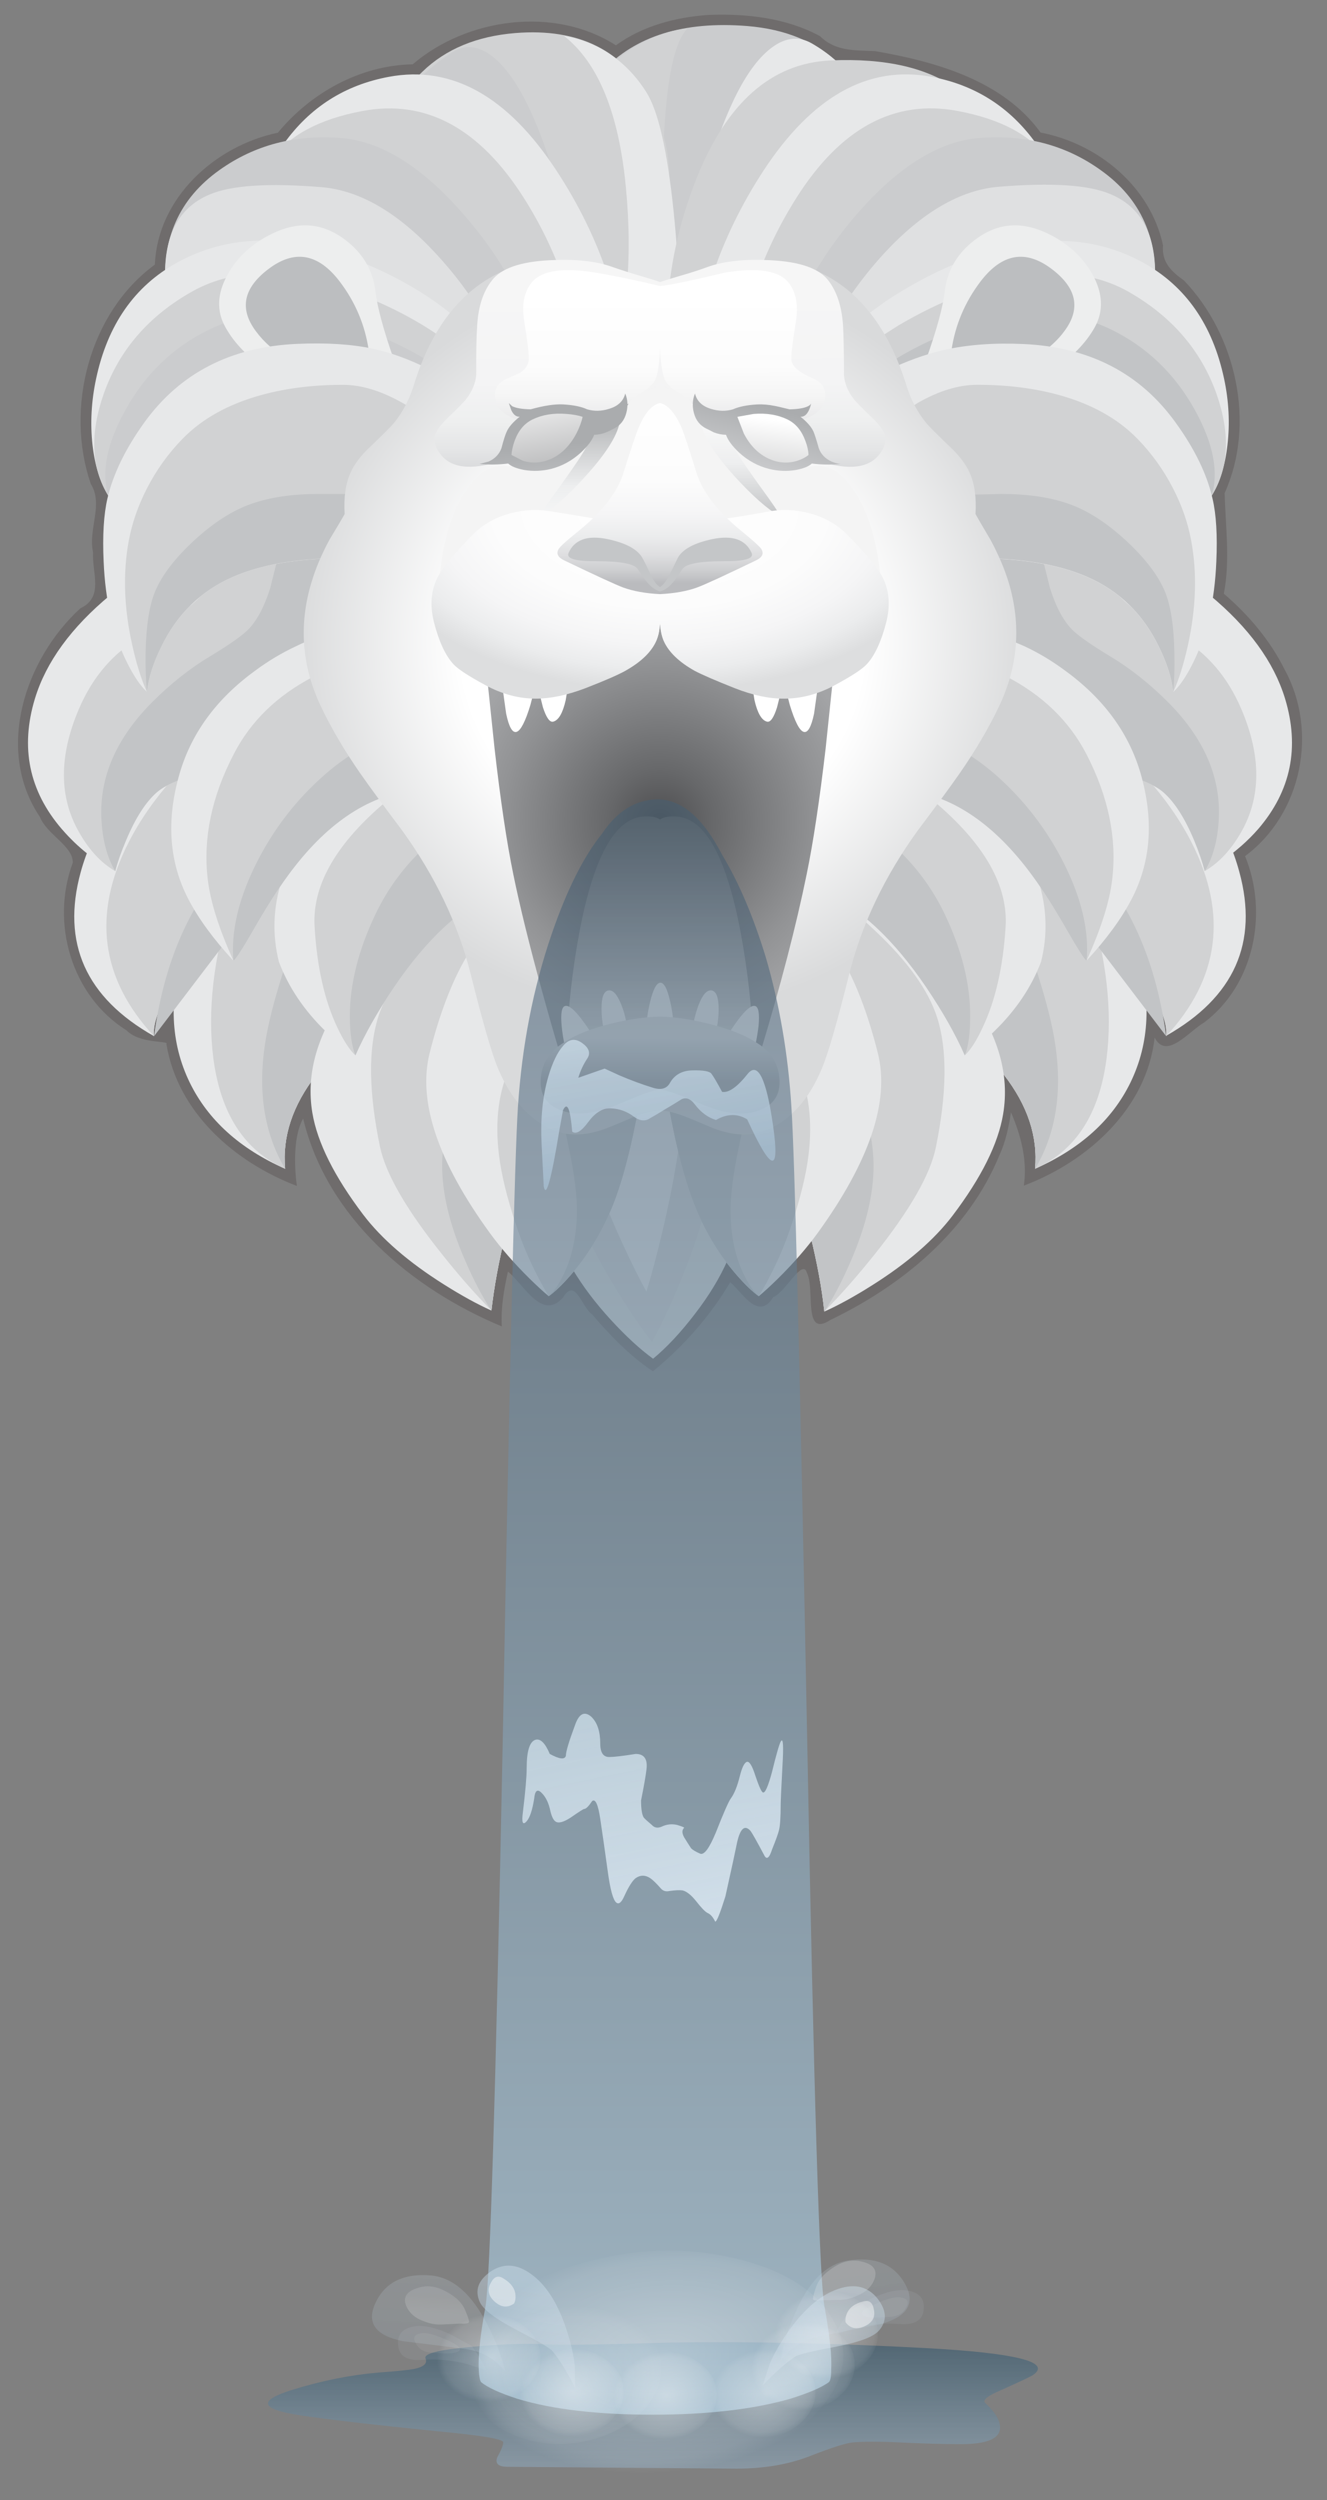 <?xml version="1.0" encoding="UTF-8"?>
<svg version="1.1" viewBox="0 0 257.78 485.56" xmlns="http://www.w3.org/2000/svg" xmlns:xlink="http://www.w3.org/1999/xlink">
<rect x="0" y="0" width="257.78" height="485.56" fill="#808080" stroke="none"/>
<defs>
<linearGradient id="f" x1="16159" x2="16170" y1="91.756" y2="91.756" gradientTransform="matrix(9.5465e-5 1 -1 -.001 90.224 -16165)" gradientUnits="userSpaceOnUse">
<stop stop-color="#A8C0D3" stop-opacity=".749" offset="0"/>
<stop stop-color="#C5D9E8" stop-opacity=".694" offset=".537"/>
<stop stop-color="#DBECF7" stop-opacity=".659" offset="1"/>
</linearGradient>
<linearGradient id="e" x1="16166" x2="16169" y1="96.605" y2="96.605" gradientTransform="matrix(0 1 -1 -.001 87.901 -16165)" gradientUnits="userSpaceOnUse">
<stop stop-color="#fff" stop-opacity=".698" offset=".329"/>
<stop stop-color="#fff" stop-opacity=".498" offset=".812"/>
</linearGradient>
<linearGradient id="d" x1="16160" x2="16169" y1="91.895" y2="91.895" gradientTransform="matrix(0 1 -1 -.001 90.071 -16165)" gradientUnits="userSpaceOnUse">
<stop stop-color="#A8C0D3" stop-opacity=".749" offset="0"/>
<stop stop-color="#C5D9E8" stop-opacity=".694" offset=".537"/>
<stop stop-color="#DBECF7" stop-opacity=".659" offset="1"/>
</linearGradient>
<linearGradient id="c" x1="16165" x2="16168" y1="92.952" y2="92.952" gradientTransform="matrix(0 1 -1 -.001 88.71 -16165)" gradientUnits="userSpaceOnUse">
<stop stop-color="#fff" stop-opacity=".698" offset=".329"/>
<stop stop-color="#fff" stop-opacity=".498" offset=".812"/>
</linearGradient>
<radialGradient id="q" cx="142.25" cy="-138.4" r="83.088" gradientTransform="matrix(.866 0 0 .866 -321.17 2484.7)" gradientUnits="userSpaceOnUse">
<stop stop-color="#fff" offset="0"/>
<stop stop-color="#fff" offset=".545"/>
<stop stop-color="#D9DADB" offset="1"/>
</radialGradient>
<linearGradient id="an" x1="183.33" x2="219.16" y1="-16029" y2="-16029" gradientTransform="matrix(2.4182e-5 .866 .866 .001 13676 2173.1)" gradientUnits="userSpaceOnUse">
<stop stop-color="#97999B" offset="0"/>
<stop stop-color="#EBECED" stop-opacity=".878" offset=".608"/>
<stop stop-color="#fff" offset="1"/>
</linearGradient>
<radialGradient id="p" cx="141.67" cy="-178.7" r="46.889" gradientTransform="matrix(.866 0 0 .866 -321.17 2554.5)" gradientUnits="userSpaceOnUse">
<stop stop-color="#4E4E50" offset="0"/>
<stop stop-color="#67686A" offset=".251"/>
<stop stop-color="#929395" offset=".757"/>
<stop stop-color="#A3A4A6" offset="1"/>
</radialGradient>
<linearGradient id="am" x1="15931" x2="16016" y1="-50.559" y2="-50.559" gradientTransform="matrix(1.0091e-5 -.866 -.866 .001 -242.42 16249)" gradientUnits="userSpaceOnUse">
<stop stop-color="#fff" offset="0"/>
<stop stop-color="#363535" offset="1"/>
</linearGradient>
<linearGradient id="al" x1="156.02" x2="156.02" y1="-120.16" y2="-84.312" gradientTransform="matrix(.866 0 0 -.866 -321.17 2244.9)" gradientUnits="userSpaceOnUse">
<stop stop-color="#97999B" offset="0"/>
<stop stop-color="#EBECED" stop-opacity=".878" offset=".608"/>
<stop stop-color="#fff" offset="1"/>
</linearGradient>
<linearGradient id="ak" x1="16066" x2="16112" y1="-50.478" y2="-50.478" gradientTransform="matrix(1.8691e-5 -.866 -.866 .001 -242.49 16249)" gradientUnits="userSpaceOnUse">
<stop stop-color="#C6C8CA" offset="0"/>
<stop stop-color="#D6D7D9" offset=".09"/>
<stop stop-color="#E4E5E6" offset=".208"/>
<stop stop-color="#EEEFEF" offset=".349"/>
<stop stop-color="#F4F4F5" offset=".537"/>
<stop stop-color="#F6F6F6" offset="1"/>
</linearGradient>
<radialGradient id="o" cx="78.909" cy="-171.95" r="68.665" gradientTransform="matrix(.866 .007 -.004 .52 -267.53 2427.5)" gradientUnits="userSpaceOnUse">
<stop stop-color="#fff" offset="0"/>
<stop stop-color="#FCFCFC" offset=".545"/>
<stop stop-color="#F5F5F6" offset=".741"/>
<stop stop-color="#EBECED" offset=".882"/>
<stop stop-color="#DEDFE0" offset=".992"/>
<stop stop-color="#DDDEDF" offset="1"/>
</radialGradient>
<linearGradient id="aj" x1="316.97" x2="338.69" y1="-16015" y2="-16015" gradientTransform="matrix(3.9876e-5 .866 .866 .001 13675 2173.1)" gradientUnits="userSpaceOnUse">
<stop stop-color="#EBECED" offset="0"/>
<stop stop-color="#EBECED" offset=".545"/>
<stop stop-color="#B8B9BC" offset="1"/>
</linearGradient>
<linearGradient id="ai" x1="16075" x2="16110" y1="-50.448" y2="-50.448" gradientTransform="matrix(2.484e-5 -.866 -.866 .001 -242.54 16249)" gradientUnits="userSpaceOnUse">
<stop stop-color="#C6C8CA" offset="0"/>
<stop stop-color="#CACBCD" offset=".016"/>
<stop stop-color="#DCDDDE" offset=".114"/>
<stop stop-color="#EBEBEC" offset=".228"/>
<stop stop-color="#F5F5F5" offset=".365"/>
<stop stop-color="#FCFCFC" offset=".553"/>
<stop stop-color="#fff" offset="1"/>
</linearGradient>
<linearGradient id="ah" x1="183.68" x2="226.68" y1="-16015" y2="-16015" gradientTransform="matrix(2.0147e-5 .866 .866 .001 13676 2173.1)" gradientUnits="userSpaceOnUse">
<stop stop-color="#fff" offset="0"/>
<stop stop-color="#FCFCFC" offset=".467"/>
<stop stop-color="#F5F5F6" offset=".639"/>
<stop stop-color="#EBECED" offset=".757"/>
<stop stop-color="#DEDEE0" offset=".855"/>
<stop stop-color="#CCCDCF" offset=".937"/>
<stop stop-color="#BABBBE" offset="1"/>
</linearGradient>
<linearGradient id="ag" x1="16689" x2="16703" y1="-707.55" y2="-707.55" gradientTransform="matrix(-.071 -.863 -.863 .071 360.53 16791)" gradientUnits="userSpaceOnUse">
<stop stop-color="#fff" offset="0"/>
<stop stop-color="#C9CACC" offset="0"/>
<stop stop-color="#AAACAE" offset="1"/>
</linearGradient>
<linearGradient id="af" x1="-1053.1" x2="-1016.3" y1="-14592" y2="-14592" gradientTransform="matrix(.145 .854 .854 -.145 12394 1096.8)" gradientUnits="userSpaceOnUse">
<stop stop-color="#fff" offset="0"/>
<stop stop-color="#848587" offset="1"/>
</linearGradient>
<linearGradient id="ae" x1="163.42" x2="167.04" y1="-99.412" y2="-85.912" gradientTransform="matrix(.866 0 0 -.866 -321.17 2244.9)" gradientUnits="userSpaceOnUse">
<stop stop-color="#C9CACC" offset="0"/>
<stop stop-color="#AAACAE" offset="1"/>
</linearGradient>
<linearGradient id="ad" x1="167.41" x2="163.01" y1="-88.598" y2="-125.07" gradientTransform="matrix(.866 0 0 -.866 -321.17 2244.9)" gradientUnits="userSpaceOnUse">
<stop stop-color="#fff" offset="0"/>
<stop stop-color="#848587" offset="1"/>
</linearGradient>
<linearGradient id="ac" x1="16159" x2="16171" y1="91.682" y2="91.682" gradientTransform="matrix(0 -2.377 -2.377 .002 14.922 41133)" gradientUnits="userSpaceOnUse">
<stop stop-color="#9BB2C3" stop-opacity=".6" offset="0"/>
<stop stop-color="#93AABC" stop-opacity=".616" offset=".082"/>
<stop stop-color="#5A7485" stop-opacity=".745" offset=".702"/>
<stop stop-color="#455F6F" stop-opacity=".8" offset="1"/>
</linearGradient>
<linearGradient id="ab" x1="100.86" x2="233.09" y1="-16157" y2="-16157" gradientTransform="matrix(1.7978e-5 2.377 2.377 .002 38207 2198.1)" gradientUnits="userSpaceOnUse">
<stop stop-color="#475E72" stop-opacity=".58" offset="0"/>
<stop stop-color="#BADFF6" stop-opacity=".58" offset="1"/>
</linearGradient>
<linearGradient id="aa" x1="17462" x2="17475" y1="-1460.4" y2="-1460.4" gradientTransform="matrix(-.421 -2.34 -2.34 .421 3739.8 43942)" gradientUnits="userSpaceOnUse">
<stop stop-color="#A8C0D3" stop-opacity=".749" offset="0"/>
<stop stop-color="#C5D9E8" stop-opacity=".694" offset=".537"/>
<stop stop-color="#DBECF7" stop-opacity=".659" offset="1"/>
</linearGradient>
<linearGradient id="z" x1="17454" x2="17473" y1="-1457.7" y2="-1457.7" gradientTransform="matrix(-.369 -2.34 -2.053 .42 3250.5 44072)" gradientUnits="userSpaceOnUse">
<stop stop-color="#E9F5FF" stop-opacity=".749" offset="0"/>
<stop stop-color="#DBECF7" stop-opacity=".659" offset="1"/>
</linearGradient>
<linearGradient id="y" x1="16159" x2="16170" y1="91.756" y2="91.756" gradientTransform="matrix(.384 -2.345 -2.345 -.381 -6239.6 40637)" gradientUnits="userSpaceOnUse" xlink:href="#f"/>
<linearGradient id="x" x1="16166" x2="16169" y1="96.605" y2="96.605" gradientTransform="matrix(.384 -2.345 -2.345 -.381 -6245.1 40636)" gradientUnits="userSpaceOnUse" xlink:href="#e"/>
<linearGradient id="w" x1="16160" x2="16169" y1="91.895" y2="91.895" gradientTransform="matrix(-.302 -2.357 -2.356 .305 4946.7 40730)" gradientUnits="userSpaceOnUse" xlink:href="#d"/>
<linearGradient id="v" x1="16165" x2="16168" y1="92.952" y2="92.952" gradientTransform="matrix(-.302 -2.357 -2.356 .305 4943.5 40729)" gradientUnits="userSpaceOnUse" xlink:href="#c"/>
<linearGradient id="b" x1="16163" x2="16167" y1="93.23" y2="93.23" gradientTransform="matrix(-.228 -2.365 -2.365 .232 4088.7 40883)" gradientUnits="userSpaceOnUse">
<stop stop-color="#A8C0D3" stop-opacity=".749" offset="0"/>
<stop stop-color="#C5D9E8" stop-opacity=".694" offset=".537"/>
<stop stop-color="#DBECF7" stop-opacity=".659" offset="1"/>
</linearGradient>
<linearGradient id="a" x1="16164" x2="16166" y1="95.02" y2="95.02" gradientTransform="matrix(-.228 -2.365 -2.365 .232 4083.2 40884)" gradientUnits="userSpaceOnUse">
<stop stop-color="#fff" stop-opacity=".698" offset=".329"/>
<stop stop-color="#fff" stop-opacity=".498" offset=".812"/>
</linearGradient>
<linearGradient id="u" x1="16159" x2="16170" y1="91.756" y2="91.756" gradientTransform="matrix(.31 -2.356 2.355 .313 -5048.6 40736)" gradientUnits="userSpaceOnUse" xlink:href="#f"/>
<linearGradient id="t" x1="16166" x2="16169" y1="96.605" y2="96.605" gradientTransform="matrix(.309 -2.356 2.355 .313 -5043.2 40736)" gradientUnits="userSpaceOnUse" xlink:href="#e"/>
<linearGradient id="s" x1="16160" x2="16169" y1="91.895" y2="91.895" gradientTransform="matrix(.135 -2.37 2.37 .137 -2648.2 40979)" gradientUnits="userSpaceOnUse" xlink:href="#d"/>
<linearGradient id="r" x1="16165" x2="16168" y1="92.952" y2="92.952" gradientTransform="matrix(.134 -2.37 2.37 .137 -2644.9 40980)" gradientUnits="userSpaceOnUse" xlink:href="#c"/>
<radialGradient id="n" cx="1505.7" cy="-262.42" r="5.637" gradientTransform="matrix(1.824 -.108 .072 1.511 -2905.5 3264.1)" gradientUnits="userSpaceOnUse">
<stop stop-color="#fff" stop-opacity=".498" offset="0"/>
<stop stop-color="#fff" stop-opacity=".133" offset=".875"/>
<stop stop-color="#fff" stop-opacity="0" offset="1"/>
</radialGradient>
<radialGradient id="m" cx="-1376.1" cy="-3521.1" r="8.657" gradientTransform="matrix(3.815 .957 -1.992 2.385 -1962.5 12413)" gradientUnits="userSpaceOnUse">
<stop stop-color="#fff" stop-opacity=".498" offset="0"/>
<stop stop-color="#fff" stop-opacity=".133" offset=".875"/>
<stop stop-color="#fff" stop-opacity="0" offset="1"/>
</radialGradient>
<radialGradient id="l" cx="-1383.7" cy="-3524.5" r="9.906" gradientTransform="matrix(1.678 .576 -.867 1.29 -950.06 8045.6)" gradientUnits="userSpaceOnUse">
<stop stop-color="#fff" stop-opacity=".726" offset="0"/>
<stop stop-color="#fff" stop-opacity=".235" offset=".875"/>
<stop stop-color="#fff" stop-opacity="0" offset="1"/>
</radialGradient>
<radialGradient id="k" cx="1505.7" cy="-262.42" r="5.637" gradientTransform="matrix(1.824 -.108 .072 1.511 -2893.4 3252.7)" gradientUnits="userSpaceOnUse">
<stop stop-color="#fff" stop-opacity=".498" offset="0"/>
<stop stop-color="#fff" stop-opacity=".133" offset=".875"/>
<stop stop-color="#fff" stop-opacity="0" offset="1"/>
</radialGradient>
<radialGradient id="j" cx="1505.7" cy="-262.42" r="5.637" gradientTransform="matrix(1.824 -.108 .072 1.511 -2942.8 3263.9)" gradientUnits="userSpaceOnUse">
<stop stop-color="#fff" stop-opacity=".498" offset="0"/>
<stop stop-color="#fff" stop-opacity=".133" offset=".875"/>
<stop stop-color="#fff" stop-opacity="0" offset="1"/>
</radialGradient>
<radialGradient id="i" cx="1505.7" cy="-262.42" r="5.637" gradientTransform="matrix(1.824 -.108 .072 1.511 -2924.7 3264.5)" gradientUnits="userSpaceOnUse">
<stop stop-color="#fff" stop-opacity=".498" offset="0"/>
<stop stop-color="#fff" stop-opacity=".133" offset=".875"/>
<stop stop-color="#fff" stop-opacity="0" offset="1"/>
</radialGradient>
<radialGradient id="h" cx="1505.7" cy="-262.42" r="5.637" gradientTransform="matrix(1.824 -.108 .072 1.511 -2959 3257.2)" gradientUnits="userSpaceOnUse">
<stop stop-color="#fff" stop-opacity=".498" offset="0"/>
<stop stop-color="#fff" stop-opacity=".133" offset=".875"/>
<stop stop-color="#fff" stop-opacity="0" offset="1"/>
</radialGradient>
<radialGradient id="g" cx="1505.7" cy="-262.42" r="5.637" gradientTransform="matrix(1.824 -.108 .072 1.511 -2897.9 3258.8)" gradientUnits="userSpaceOnUse">
<stop stop-color="#fff" stop-opacity=".498" offset="0"/>
<stop stop-color="#fff" stop-opacity=".133" offset=".875"/>
<stop stop-color="#fff" stop-opacity="0" offset="1"/>
</radialGradient>
</defs>
<g transform="translate(326.67 -2240.1)">
<g fill-rule="evenodd">
<path d="m-189.06 2243c-6.349 0.447-12.778 2.122-17.969 5.906-11.959-7.692-28.989-5.298-39.469 3.688-10.234 0.178-19.855 5.583-26.188 13.281-12.215 2.55-23.351 12.633-23.906 25.625-12.761 9.336-17.497 27.913-12.438 42.594 2.506 3.993-0.563 8.774 0.438 13.281-0.225 4.062 2.162 8.688-2.469 10.875-10.785 9.884-16.621 27.55-7.844 40.531 1.364 3.443 6.445 5.612 6.375 8.875-4.366 11.736-0.24 25.879 10.438 32.563 2.633 2.691 8.35 1.946 7.75 2.656 2.172 13.274 13.241 22.951 25.344 27.562-0.589-4.213-0.6-9.941 1.219-13.094 4.597 19.179 20.941 33.025 38.594 40.375-0.222-3.623 0.422-7.205 1.188-10.656 3.156 2.578 6.611 9.658 10.719 5.031 2.375-3.982 3.574 1.849 5.656 3.312 3.51 4.106 7.284 8.02 11.781 11.031 5.977-4.852 11.13-10.75 15.031-17.312 2.542 2.233 5.476 7.571 8.375 2.875 2.154-0.702 5.74-7.686 6.513-4.676 1.641 3.166-0.859 12.704 4.55 9.145 13.961-6.707 26.779-17.258 32.832-31.967 1.235-2.658 1.815-5.506 2.262-8.376 1.935 4.501 3.212 9.307 2.5 14.25 12.432-4.698 23.866-14.959 25.406-28.75 2.293 4.44 6.708-1.283 9.625-2.938 9.697-7.307 12.508-21.242 7.938-32.312 11.049-8.187 14.262-24.24 7.687-36.242-2.832-5.694-7.018-10.616-11.812-14.726 1.273-6.406 0.311-13.378 0.156-19.531 6.114-13.513 2.231-30.715-7.875-41.281-2.516-1.791-4.375-3.578-4.094-6.844-2.438-11.416-12.594-19.756-23.781-21.906-7.31-10.113-20.356-13.77-32.125-15.813-3.992-0.172-7.732 0.06-10.719-2.906-6.548-3.555-14.308-4.418-21.688-4.125z" fill="#493f3d" opacity=".3"/>
<path d="m-158.87 2259.1-28.026 39.289-19.06 0.563c0-0.578-3.19-12.085-9.573-34.523 0.174-0.894 0.549-2.006 1.127-3.335 1.155-2.655 2.743-5.051 4.764-7.188 6.383-6.815 15.753-9.732 28.112-8.75 7.509 0.606 13.545 3.119 18.106 7.538 2.253 2.192 3.77 4.329 4.55 6.406z" fill="#cbccce"/>
<path d="m-197.94 2274.8c-0.086 8.26 0.116 16.214 0.606 23.868l-8.619 0.302c0-0.578-2.108-14.467-6.323-41.67l1.3-1.645c1.127-1.298 2.382-2.527 3.768-3.682 4.36-3.639 9.066-5.76 14.12-6.368-3.031 2.945-4.647 12.677-4.852 29.196z" fill="#d1d2d3"/>
<path d="m-158.87 2259.1-28.026 39.289-5.89 2.425c0.231-15.016 2.86-28.228 7.882-39.633 2.339-5.313 4.852-9.097 7.538-11.348 2.888-2.427 5.688-2.86 8.403-1.3 3.204 1.847 5.848 4.16 7.925 6.932 1.041 1.414 1.764 2.627 2.168 3.637z" fill="#e7e8e9"/>
<path d="m-203.27 2450.5c8.432-0.521 14.236 1.084 17.412 4.806 3.033 3.611 4.16 9.877 3.378 18.8-0.606 6.989-3.682 14.063-9.226 21.225-2.743 3.58-5.444 6.468-8.099 8.665-2.541-1.847-5.284-4.374-8.229-7.581-5.89-6.411-9.86-13.053-11.912-19.925-2.251-7.595-1.386-13.904 2.6-18.929 3.463-4.333 8.156-6.687 14.075-7.062z" fill="#d7d8d9"/>
<path d="m-203.27 2442.9c8.056-0.52 12.95 0.794 14.683 3.941 0.865 1.559 1.315 3.884 1.343 6.974 0.029 2.049-0.188 5.703-0.649 10.958-0.606 6.989-2.814 15.073-6.627 24.258-1.878 4.59-3.713 8.489-5.501 11.695-2.08-2.658-4.36-6.007-6.844-10.05-4.94-8.085-8.432-15.565-10.483-22.437-2.282-7.711-1.849-13.904 1.298-18.582 2.803-4.157 7.062-6.411 12.779-6.758z" fill="#d1d2d3"/>
<path d="m-204.35 2437.9c4.562-0.29 7.581-0.333 9.054-0.131 1.79 0.202 2.845 0.882 3.162 2.035 0.231 0.837 0.1 2.684-0.39 5.546-0.723 4.274-1.198 7.709-1.429 10.307-0.606 6.989-1.978 14.973-4.115 23.954-1.067 4.476-2.08 8.258-3.031 11.348-1.36-2.453-2.919-5.586-4.681-9.397-3.494-7.652-6.266-14.914-8.317-21.788-2.339-7.882-2.627-13.502-0.868-16.851 1.59-3.002 5.127-4.676 10.614-5.023z" fill="#e7e8e9"/>
<path d="m-200.46 2259.6c2.513 4.852 3.782 9.803 3.813 14.857-3.639 16.661-5.458 25.283-5.458 25.858l-19.06-0.606-28.026-39.244 0.996-1.992c0.953-1.588 2.151-3.074 3.594-4.459 4.533-4.391 10.554-6.886 18.064-7.495 12.361-0.982 21.054 3.378 26.077 13.081z" fill="#d1d2d3"/>
<path d="m-206.69 2251.7c2.194 1.761 4.058 3.87 5.589 6.325 2.311 3.668 4.072 11.377 5.284 23.129 0.606 5.893 0.982 11.61 1.127 17.153l-10.309-1.733c0.637-6.152 0.606-12.836-0.086-20.056-1.357-14.41-5.372-24.227-12.042-29.455 3.898 0.666 7.378 2.211 10.438 4.635z" fill="#e7e8e9"/>
<path d="m-249.19 2260.5 2.339-3.292c2.166-2.572 4.809-4.866 7.928-6.886 2.627-1.704 5.37-1.372 8.229 0.996 2.655 2.223 5.154 5.976 7.493 11.26 5.051 11.436 7.695 24.648 7.925 39.633l-5.89-2.47-28.024-39.241z" fill="#cbccce"/>
<path d="m-134.83 2264.4-44.183 33.137-17.759-0.649c0.663-7.276 2.455-14.626 5.37-22.048 5.893-14.786 14.569-22.452 26.034-23.001 10.799-0.492 19.131 1.457 24.993 5.848 2.948 2.192 4.795 4.431 5.546 6.713z" fill="#d1d2d3"/>
<path d="m-207.82 2296c-0.233-0.763-0.478-1.521-0.737-2.275l0.174-0.064 0.563 2.339zm-0.737-2.275-26.985 9.81-41.019-25.425c0.837-3.207 2.513-6.57 5.025-10.093 5.054-7.077 11.855-11.408 20.403-12.996 12.273-2.28 23.129 3.799 32.573 18.235 4.303 6.551 7.638 13.376 10.003 20.469z" fill="#e7e8e9"/>
<path d="m-216.48 2296.6-19.06 6.932-41.019-25.425c0-2.108 0.837-4.374 2.513-6.801 3.378-4.852 9.328-8.073 17.847-9.658 12.273-2.28 22.711 3.364 31.316 16.937 3.637 5.755 6.437 11.762 8.403 18.016zm0.996 3.466c-0.304-1.165-0.637-2.32-0.996-3.466l8.101-2.945-7.105 6.411z" fill="#d1d2d3"/>
<path d="m-237.62 2280.6c3.839 4.274 6.944 8.474 9.311 12.606l-24.862 19.06c-6.613 0.145-13.297-0.404-20.056-1.645-13.514-2.484-20.588-7.131-21.225-13.949-0.925-10.107 2.555-17.961 10.44-23.564 6.815-4.852 14.7-6.917 23.65-6.195 7.452 0.606 15.03 5.168 22.742 13.687z" fill="#cbccce"/>
<path d="m-241.95 2289.4c3.696 4.013 6.656 7.97 8.878 11.869l-20.098 11.001c-6.613 0.145-13.297-0.404-20.056-1.645-13.514-2.484-20.588-7.131-21.225-13.949-0.894-9.789 1.935-16.055 8.491-18.798 4.186-1.79 11.42-2.268 21.7-1.431 7.45 0.606 14.888 4.923 22.309 12.953z" fill="#dfe0e1"/>
<path d="m-308.7 2326.5c-0.461-4.186-0.231-8.463 0.694-12.822 2.223-10.483 7.464-18.004 15.722-22.568 10.483-5.776 22.654-5.717 36.515 0.173 6.932 2.917 12.808 6.425 17.631 10.526l-20.229 24.515c-6.237 4.303-12.879 7.942-19.925 10.916-14.091 6.007-23.189 5.745-27.289-0.78-1.616-2.567-2.655-5.888-3.119-9.96z" fill="#e7e8e9"/>
<path d="m-306.49 2316.5c3.031-8.489 8.779-15.102 17.239-19.837 8.403-4.678 19.002-4.562 31.794 0.347 6.411 2.456 11.985 5.372 16.72 8.75l-17.629 20.576c-6.237 4.303-12.879 7.942-19.925 10.916-14.091 6.007-23.189 5.745-27.289-0.78-3.38-5.434-3.682-12.09-0.91-19.972z" fill="#d1d2d3"/>
<path d="m-286 2304.1c8.634-4.188 18.77-4.101 30.408 0.259 5.833 2.166 10.785 4.752 14.857 7.754l-17.629 14.294c-6.932 4.621-14.091 8.505-21.484 11.652-14.814 6.323-23.391 5.819-25.73-1.517-1.474-4.621-0.39-10.207 3.249-16.763 3.896-7.074 9.34-12.301 16.328-15.679z" fill="#cbccce"/>
<path d="m-276.04 2403c4.013-0.982 8.374-0.62 13.081 1.084 4.388 1.588 8.229 4.013 11.522 7.279 3.378 3.321 5.398 6.772 6.064 10.352 0.723 3.955-0.404 7.393-3.378 10.31-2.08 2.049-5.082 4.937-9.012 8.662-3.204 3.176-5.688 5.893-7.45 8.144-4.619 5.947-6.642 12.042-6.064 18.28-8.809-3.898-14.988-9.487-18.539-16.763-3.725-7.652-4.115-16.286-1.169-25.901 1.645-5.372 4.635-10.554 8.966-15.551l5.978-5.895z" fill="#e7e8e9"/>
<path d="m-280.29 2401.7c4.013-0.982 8.591-0.563 13.73 1.255 4.823 1.733 9.154 4.317 12.996 7.754 3.958 3.523 6.468 7.119 7.538 10.785 1.155 4.101 0.245 7.609-2.729 10.526-2.08 2.049-5.082 4.937-9.012 8.662-3.204 3.176-5.688 5.893-7.45 8.144-4.619 5.947-6.642 12.042-6.064 18.28-7.882-3.494-12.532-10.654-13.949-21.484-1.155-9.126 0-19.333 3.466-30.624 1.673-5.37 2.425-9.197 2.251-11.479-0.057-0.723-0.202-1.241-0.433-1.559l-0.345-0.259z" fill="#d1d2d3"/>
<path d="m-276.04 2403 2.208-0.606c1.704-0.376 3.207-0.504 4.505-0.39 1.281 0.124 2.282 0.485 3.012 1.084-3.44-0.803-6.682-0.832-9.725-0.088zm9.725 0.088c1.098 0.252 2.218 0.585 3.356 0.996 4.388 1.588 8.229 4.013 11.522 7.279 3.378 3.321 5.398 6.772 6.064 10.352 0.723 3.955-0.404 7.393-3.378 10.31-2.08 2.049-5.082 4.937-9.012 8.662-3.204 3.176-5.688 5.893-7.45 8.144-4.619 5.947-6.642 12.042-6.064 18.28-4.476-7.538-5.588-16.678-3.335-27.42 0.78-3.753 2.151-8.548 4.115-14.381 3.033-8.864 4.678-13.744 4.94-14.64 1.139-3.72 0.887-6.247-0.758-7.581z" fill="#c2c4c6"/>
<path d="m-301.38 2391.1c4.65-2.888 9.47-3.884 14.467-2.988 4.362 0.78 8.172 2.8 11.436 6.064 3.09 3.09 4.806 6.352 5.154 9.789 0.376 3.666-1.027 6.394-4.203 8.187-6.093 3.466-11.538 8.665-16.331 15.594-4.274 6.181-6.237 10.714-5.893 13.602-13.255-7.478-18.004-18.092-14.251-31.836 1.184-4.303 3.147-8.665 5.893-13.081l3.727-5.33z" fill="#e7e8e9"/>
<path d="m-301.73 2403.8c2.194-4.331 5.125-8.548 8.793-12.648l4.852-4.806c4.65-2.888 8.779-3.639 12.387-2.251 3.147 1.212 5.429 3.782 6.844 7.709 1.357 3.725 1.559 7.538 0.606 11.436-1.01 4.16-3.104 7.131-6.28 8.924-6.093 3.466-11.538 8.665-16.331 15.594-4.274 6.18-6.237 10.714-5.893 13.602-10.362-11.179-12.023-23.697-4.978-37.558z" fill="#d1d2d3"/>
<path d="m-279.2 2404.4c3.002-2.743 6.192-4.997 9.573-6.758l4.203-1.776c4.65-2.888 7.595-4.143 8.836-3.768 1.096 0.347 0.794 1.833-0.91 4.462-1.676 2.484-4.072 5.199-7.191 8.144-3.378 3.176-6.656 5.66-9.832 7.45l-22.221 29.195c2.106-15.767 7.954-28.083 17.543-36.95z" fill="#c2c4c6"/>
<path d="m-239.57 2401.9c5.398 0.808 10.207 3.666 14.424 8.576 3.725 4.331 6.599 9.746 8.619 16.243 1.878 6.093 2.686 11.94 2.427 17.543-0.29 5.745-1.662 9.905-4.115 12.475-4.16 4.331-7.566 11.954-10.222 22.872-1.329 5.429-2.251 10.44-2.772 15.03-2.715-1.212-5.791-2.902-9.226-5.068-6.875-4.331-12.099-8.852-15.682-13.559-5.6-7.393-8.893-13.975-9.874-19.751-1.272-7.595 0.939-15.32 6.627-23.174 4.65-6.468 9.342-13.602 14.077-21.396l5.715-9.791z" fill="#e7e8e9"/>
<path d="m-229.56 2410.5c0.606-0.433 0.967-0.62 1.084-0.563 0.057 0 0.057 0.057 0 0.173 5.398 0.808 9.63 3.235 12.691 7.279 2.686 3.551 4.288 8.027 4.809 13.428 0.461 4.909 0 9.817-1.386 14.726-1.386 4.823-3.335 8.548-5.848 11.175-4.16 4.331-7.566 11.954-10.222 22.872-1.329 5.429-2.251 10.44-2.772 15.03-3.176-3.207-6.454-6.944-9.834-11.218-6.787-8.52-10.728-15.392-11.826-20.619-2.194-10.597-2.296-19.017-0.302-25.254 1.704-5.284 5.703-10.873 11.997-16.763 5.862-5.517 9.732-8.94 11.607-10.267z" fill="#d1d2d3"/>
<path d="m-225.88 2415.5c-0.376-1.616-0.925-2.988-1.645-4.115l-0.953-1.258c5.398 0.808 9.63 3.235 12.691 7.279 2.686 3.551 4.288 8.027 4.809 13.428 0.461 4.909 0 9.817-1.386 14.726-1.386 4.823-3.335 8.548-5.848 11.175-4.16 4.331-7.566 11.954-10.222 22.872-1.329 5.429-2.251 10.44-2.772 15.03-1.704-2.57-3.378-5.745-5.025-9.53-3.318-7.538-4.821-14.251-4.505-20.141 0.174-3.176 0.666-5.76 1.474-7.754 0.521-1.272 1.517-2.874 2.988-4.809 3.696-4.852 6.585-10.671 8.665-17.455 2.422-7.825 3-14.31 1.728-19.449z" fill="#c2c4c6"/>
<path d="m-262.44 2395.2c2.888-3.321 6.209-6.44 9.962-9.359l4.764-3.421 5.111 3.768c3.955 3.09 7.29 6.05 10.005 8.879 8.665 9.04 9.487 15.09 2.47 18.149-7.017 3.062-13.704 9.285-20.056 18.67-3.176 4.707-5.66 9.097-7.45 13.169-1.733-1.067-3.654-2.612-5.76-4.635-4.217-4.1-7.248-8.605-9.097-13.514-2.627-10.509 0.723-21.078 10.05-31.706z" fill="#e7e8e9"/>
<path d="m-238.7 2386.9 3.725 3.076c2.829 2.541 5.125 4.997 6.886 7.364 5.66 7.538 4.98 12.836-2.035 15.898-7.017 3.062-13.704 9.285-20.056 18.67-3.176 4.707-5.66 9.097-7.45 13.169-1.127-1.041-2.311-2.872-3.551-5.501-2.455-5.199-3.913-11.681-4.374-19.449-0.492-7.768 3.841-15.637 12.996-23.607 2.857-2.484 6.021-4.837 9.485-7.06l4.374-2.56z" fill="#d1d2d3"/>
<path d="m-224.58 2393.4 1.517 2.08c1.07 1.704 1.747 3.409 2.037 5.111 0.953 5.37-2.08 9.587-9.097 12.648s-13.704 9.285-20.056 18.67c-3.176 4.707-5.66 9.097-7.45 13.169-0.694-1.761-1.053-4.231-1.084-7.407-0.029-6.325 1.633-12.996 4.982-20.01 3.782-7.942 9.775-14.367 17.976-19.276 4.098-2.458 7.823-4.12 11.175-4.985z" fill="#c2c4c6"/>
<path d="m-262.96 2369.7-4.419 5.631c-3.321 4.245-5.89 7.566-7.709 9.962-1.502 2.023-4.764 3.509-9.789 4.462-5.515 1.07-9.285 2.47-11.305 4.203-2.194 1.906-4.203 5.039-6.021 9.399-0.925 2.166-1.616 4.143-2.08 5.936-3.756-1.79-7.219-4.519-10.397-8.187-6.352-7.393-8.085-15.839-5.199-25.34 2.166-7.103 7.046-13.804 14.641-20.098 1.819-1.531 4.621-3.637 8.403-6.323 2.945-2.108 4.795-3.596 5.543-4.462 2.427-2.743 6.325-5.298 11.695-7.666 6.093-2.658 12.011-4.043 17.759-4.16 5.17-0.114 6.539 5.947 4.115 18.192-1.236 6.149-2.986 12.301-5.237 18.451z" fill="#e7e8e9"/>
<path d="m-262.96 2369.7-4.419 5.631c-3.321 4.245-5.89 7.566-7.709 9.962-1.502 2.023-4.764 3.509-9.789 4.462-5.515 1.07-9.285 2.47-11.305 4.203-2.194 1.906-4.203 5.039-6.021 9.399-0.925 2.166-1.616 4.143-2.08 5.936-2.743-1.588-5.082-4.101-7.017-7.535-3.927-6.844-3.941-14.828-0.043-23.954 2.686-6.295 6.741-10.987 12.171-14.077 4.245-2.455 6.527-3.782 6.844-3.986 2.715-1.818 5.111-4.058 7.191-6.713 0.751-0.953 1.659-2.7 2.729-5.242 1.357-3.233 2.368-5.444 3.031-6.627 2.917-5.398 6.917-8.158 11.997-8.272 5.17-0.117 7.466 5.993 6.886 18.323-0.314 6.147-1.136 12.313-2.465 18.492z" fill="#d1d2d3"/>
<path d="m-262.96 2369.7-4.419 5.631c-3.321 4.245-5.89 7.566-7.709 9.962-1.502 2.023-4.764 3.509-9.789 4.462-5.515 1.07-9.285 2.47-11.305 4.203-2.194 1.906-4.203 5.039-6.021 9.399-0.925 2.166-1.616 4.143-2.08 5.936-1.588-2.658-2.484-6.035-2.686-10.136-0.404-8.142 2.902-15.722 9.92-22.739 3.58-3.58 7.305-6.527 11.175-8.836 3.813-2.311 6.295-4.058 7.45-5.242 1.704-1.762 3.119-4.433 4.245-8.013 1.07-4.331 1.878-7.535 2.427-9.615 0.953-3.725 2.035-6.439 3.249-8.144 1.616-2.282 3.841-3.451 6.67-3.509 5.17-0.114 6.539 5.947 4.115 18.192-1.241 6.147-2.99 12.299-5.242 18.449z" fill="#c2c4c6"/>
<path d="m-273.83 2285.5c4.937-2.427 9.515-2.151 13.73 0.823 3.753 2.658 5.876 6.123 6.368 10.397 0.347 3.002 1.545 7.436 3.594 13.297l-16.72 7.668c-0.492-0.521-3.074-2.368-7.754-5.546-3.813-2.57-6.57-5.398-8.272-8.489-1.761-3.147-1.616-6.556 0.435-10.224 1.878-3.409 4.749-6.052 8.619-7.928z" fill="#edeeee"/>
<path d="m-270.63 2309.9c-2.6-1.443-4.707-3.264-6.325-5.458-3.264-4.36-2.455-8.389 2.427-12.085 5.051-3.841 9.658-3.047 13.818 2.382 3.062 4.013 4.952 8.491 5.674 13.428l-15.594 1.733z" fill="#bcbec0"/>
<path d="m-243.51 2311.7-3.119 16.806c-2.513 11.377-4.764 17.586-6.758 18.624-1.212 0.635-4.997 1.139-11.348 1.517-6.613 0.376-12.173 1.545-16.678 3.509-6.237 2.715-10.887 7.248-13.949 13.602-1.559 3.176-2.482 6.078-2.772 8.707-1.272-1.155-2.57-3.076-3.898-5.762-2.684-5.37-4.186-11.883-4.505-19.535-0.231-5.051 0.014-9.14 0.737-12.259 1.096-4.707 3.48-9.615 7.146-14.726 6.932-9.615 16.806-14.712 29.628-15.292 5.776-0.259 10.728 0.057 14.857 0.953 3.266 0.694 6.817 1.98 10.659 3.856z" fill="#e7e8e9"/>
<path d="m-248.58 2318.3c2.28 1.272 5.631 3.249 10.05 5.936-1.676 3.409-3.554 6.917-5.631 10.526-4.157 7.219-7.234 11.348-9.226 12.389-1.212 0.635-4.997 1.139-11.348 1.517-6.613 0.376-12.173 1.545-16.678 3.509-6.237 2.715-10.887 7.248-13.949 13.602-1.559 3.176-2.482 6.078-2.772 8.707-1.067-2.368-2.006-5.356-2.817-8.966-1.645-7.279-1.878-14.091-0.694-20.445 0.637-3.406 1.804-6.772 3.509-10.093 1.847-3.611 4.172-6.844 6.974-9.703 3.784-3.87 8.852-6.687 15.204-8.446 4.823-1.329 10.122-1.992 15.898-1.992 3.551-0.005 7.378 1.151 11.479 3.461z" fill="#d1d2d3"/>
<path d="m-235.58 2329.8c0.953-0.347 2.194-0.145 3.725 0.606-11.146 9.47-18.323 15.03-21.529 16.678-1.212 0.635-4.997 1.139-11.348 1.517-6.613 0.376-12.173 1.545-16.678 3.509-6.237 2.715-10.887 7.248-13.949 13.602-1.559 3.176-2.482 6.078-2.772 8.707-0.202-2.137-0.29-4.562-0.259-7.279 0.088-5.429 0.723-9.53 1.906-12.301 1.329-3.09 3.813-6.325 7.45-9.703 3.813-3.523 7.552-5.919 11.218-7.191 3.611-1.272 7.97-1.906 13.081-1.906h16.288c4.303-0.202 7.768-1.631 10.395-4.288 1.101-1.098 1.925-1.747 2.472-1.949z" fill="#c2c4c6"/>
<path d="m-211.72 2428.4c4.215 4.303 7.899 8.981 11.044 14.034l-1.819 11.997c-1.616 8.952-3.451 15.839-5.501 20.662-2.049 4.823-4.678 9.066-7.882 12.734-1.588 1.819-2.988 3.162-4.2 4.027-1.041-0.865-2.296-2.021-3.768-3.466-2.945-2.917-5.486-5.833-7.626-8.75-10.164-13.977-14.077-25.644-11.738-35 1.906-7.566 4.274-13.773 7.105-18.624l3.725-5.025c5.339-3.692 12.225-1.222 20.659 7.412z" fill="#e7e8e9"/>
<path d="m-207.6 2433c2.86 2.772 5.17 5.905 6.932 9.399l-1.819 11.997c-1.616 8.952-3.451 15.839-5.501 20.662-2.049 4.823-4.678 9.066-7.882 12.734-1.588 1.819-2.988 3.162-4.2 4.027-0.606-0.925-1.329-2.208-2.166-3.856-1.676-3.233-3.076-6.57-4.203-10.005-1.733-5.199-2.829-9.687-3.292-13.471-0.837-6.758-0.071-12.606 2.296-17.543 2.455-5.168 3.739-9.513 3.856-13.038 0.029-1.096-0.057-2.049-0.259-2.86l-0.302-0.865c5.334-3.663 10.851-2.724 16.54 2.819z" fill="#d1d2d3"/>
<path d="m-211.41 2438c5.313-3.666 8.707-4.027 10.179-1.084 0.723 1.474 0.91 3.307 0.563 5.5l-1.819 11.997c-1.616 8.952-3.451 15.839-5.501 20.662-2.049 4.823-4.678 9.066-7.882 12.734-1.588 1.819-2.988 3.162-4.2 4.027 0.865-0.749 1.733-1.964 2.598-3.637 1.761-3.378 2.715-7.407 2.86-12.085 0.114-3.437-0.461-8.073-1.733-13.906-1.357-6.352-2.08-11.001-2.166-13.946-0.174-5.833 0.967-9.299 3.421-10.397 0.751-0.347 1.588-0.433 2.513-0.259 0.461 0.121 0.851 0.252 1.167 0.395z" fill="#c2c4c6"/>
<path d="m-265.86 2364.2 4.505 4.417c3.551 3.551 6.613 6.815 9.183 9.789 8.229 9.558 10.136 14.612 5.717 15.161-8.921 1.096-17.022 6.627-24.299 16.59-1.992 2.715-4.245 6.266-6.758 10.654-2.023 3.523-3.292 5.486-3.813 5.89-3.87-4.186-6.787-8.172-8.75-11.954-3.666-7.046-4.303-14.945-1.906-23.692 2.225-8.258 7.248-15.204 15.073-20.835 2.427-1.79 4.997-3.321 7.711-4.593 1.36-0.663 2.472-1.139 3.337-1.426z" fill="#e7e8e9"/>
<path d="m-256.2 2367.9 3.031 3.813c2.311 3.09 4.245 5.936 5.805 8.534 5.025 8.317 5.327 12.748 0.908 13.297-8.921 1.096-17.022 6.627-24.299 16.59-1.992 2.715-4.245 6.266-6.758 10.654-2.023 3.523-3.292 5.486-3.813 5.89-2.829-6.237-4.49-11.491-4.982-15.767-0.953-7.939 0.737-16.069 5.068-24.387 3.292-6.383 8.462-11.391 15.508-15.03 3.497-1.847 6.673-3.045 9.532-3.594z" fill="#d1d2d3"/>
<path d="m-276.99 2408c3.349-6.758 7.854-12.606 13.514-17.543 5.054-4.391 10.958-7.581 17.716-9.573 3.378-1.01 6.252-1.574 8.619-1.688l0.043 2.08c-0.057 1.645-0.302 3.19-0.737 4.635-1.329 4.562-4.203 7.119-8.619 7.668-8.921 1.096-17.022 6.627-24.299 16.59-1.992 2.715-4.245 6.266-6.758 10.654-2.023 3.523-3.292 5.486-3.813 5.89-0.49-5.662 0.956-11.9 4.333-18.715z" fill="#c2c4c6"/>
<path d="m-120.36 2278.1-40.976 25.425-26.985-9.81c2.363-7.096 5.684-13.918 9.962-20.467 9.473-14.438 20.346-20.517 32.616-18.235 8.52 1.588 15.304 5.919 20.357 12.996 2.541 3.52 4.217 6.884 5.025 10.091zm-67.961 15.615c-0.259 0.751-0.504 1.509-0.737 2.275l0.563-2.339 0.174 0.064z" fill="#e7e8e9"/>
<path d="m-120.36 2278.1-40.976 25.425-19.081-6.932c1.982-6.256 4.79-12.263 8.424-18.018 8.577-13.573 19.002-19.216 31.273-16.937 8.548 1.588 14.498 4.806 17.847 9.658 1.704 2.429 2.541 4.695 2.513 6.803zm-68.135 15.551 8.077 2.945c-0.368 1.143-0.708 2.299-1.017 3.466l-7.06-6.411z" fill="#d1d2d3"/>
<path d="m-112.91 2273.1c7.913 5.6 11.405 13.457 10.483 23.564-0.635 6.815-7.709 11.465-21.225 13.949-4.245 0.78-8.864 1.286-13.861 1.517l-6.237 0.131-24.819-19.06 2.513-3.898c2.137-3.147 4.405-6.05 6.801-8.707 7.711-8.517 15.289-13.081 22.739-13.687 8.952-0.723 16.823 1.341 23.607 6.192z" fill="#cbccce"/>
<path d="m-110.97 2277.8c6.585 2.743 9.428 9.009 8.534 18.798-0.635 6.815-7.709 11.465-21.225 13.949-4.245 0.78-8.864 1.286-13.861 1.517l-6.237 0.131-20.056-11.001 2.339-3.682c2.049-2.945 4.231-5.674 6.539-8.187 7.421-8.027 14.857-12.344 22.307-12.953 10.255-0.839 17.474-0.364 21.66 1.429z" fill="#dfe0e1"/>
<path d="m-88.224 2326.5c-0.461 4.072-1.502 7.393-3.119 9.962-4.101 6.525-13.198 6.784-27.289 0.78-4.417-1.847-9.066-4.231-13.949-7.146l-5.978-3.768-21.052-24.082 5.068-3.682c4.274-2.831 8.619-5.184 13.038-7.062 14.151-6.035 26.45-6.164 36.904-0.39 8.26 4.562 13.5 12.085 15.724 22.568 0.925 4.36 1.141 8.634 0.651 12.82z" fill="#e7e8e9"/>
<path d="m-90.389 2316.5c2.772 7.885 2.455 14.541-0.953 19.97-4.101 6.525-14.51 7.364-31.23 2.513-5.199-1.502-10.728-3.494-16.59-5.978l-7.234-3.249-10.611-23.348 4.894-3.119c4.072-2.396 8.158-4.388 12.259-5.978 13.081-5.111 23.823-5.327 32.226-0.649 8.458 4.766 14.206 11.379 17.239 19.839z" fill="#d1d2d3"/>
<path d="m-151.98 2309.4c3.494-2.051 7.062-3.739 10.699-5.068 11.61-4.36 21.743-4.447 30.408-0.259 6.989 3.406 12.432 8.634 16.331 15.679 3.611 6.556 4.678 12.142 3.207 16.763-2.339 7.333-10.916 7.84-25.73 1.517-4.621-1.964-9.589-4.49-14.902-7.581l-6.585-4.072-17.586-14.294 4.157-2.686z" fill="#c2c4c6"/>
<path d="m-120.84 2403 5.978 5.891c4.331 4.997 7.321 10.179 8.966 15.551 2.945 9.615 2.555 18.251-1.169 25.901-3.551 7.279-9.732 12.865-18.539 16.763 0.578-6.237-1.443-12.332-6.064-18.28-1.761-2.251-4.245-4.966-7.45-8.144-3.898-3.725-6.901-6.613-9.009-8.662-2.974-2.917-4.101-6.354-3.378-10.309 0.663-3.58 2.686-7.032 6.064-10.352 3.292-3.264 7.131-5.688 11.522-7.279 4.704-1.7 9.064-2.061 13.079-1.079z" fill="#e7e8e9"/>
<path d="m-116.6 2401.7c-0.116 0.029-0.231 0.114-0.347 0.259-0.231 0.319-0.376 0.839-0.433 1.559-0.174 2.28 0.563 6.107 2.208 11.479 3.466 11.291 4.621 21.498 3.466 30.624-1.386 10.83-6.021 17.99-13.904 21.484 0.578-6.237-1.443-12.332-6.064-18.28-1.761-2.251-4.245-4.966-7.45-8.144-3.898-3.725-6.901-6.613-9.009-8.662-2.974-2.917-3.884-6.425-2.729-10.526 1.039-3.666 3.551-7.262 7.535-10.785 3.87-3.437 8.201-6.021 12.996-7.754 5.139-1.819 9.718-2.237 13.73-1.255z" fill="#d1d2d3"/>
<path d="m-130.56 2403.1c-1.645 1.336-1.897 3.863-0.758 7.581 0.231 0.72 1.878 5.6 4.937 14.64 1.964 5.833 3.335 10.628 4.115 14.381 2.253 10.742 1.141 19.882-3.335 27.42 0.578-6.237-1.443-12.332-6.064-18.28-1.761-2.251-4.245-4.966-7.45-8.144-3.898-3.725-6.901-6.613-9.009-8.662-2.974-2.917-4.101-6.354-3.378-10.31 0.663-3.58 2.686-7.031 6.064-10.352 3.292-3.264 7.131-5.688 11.522-7.279 1.136-0.414 2.256-0.744 3.357-0.996 0.727-0.597 1.73-0.958 3.009-1.084 2.08-0.202 4.317 0.131 6.715 0.996-3.045-0.744-6.285-0.716-9.725 0.088z" fill="#c2c4c6"/>
<path d="m-121.4 2394.1c3.264-3.264 7.074-5.284 11.436-6.064 4.997-0.894 9.817 0.1 14.467 2.988l3.725 5.327c2.743 4.419 4.695 8.779 5.848 13.081 3.756 13.744-0.982 24.358-14.208 31.836 0.319-2.888-1.659-7.421-5.936-13.602-4.795-6.932-10.222-12.128-16.285-15.594-3.176-1.79-4.578-4.519-4.203-8.187 0.347-3.435 2.066-6.696 5.156-9.787z" fill="#e7e8e9"/>
<path d="m-121.19 2384.1c3.611-1.386 7.74-0.637 12.387 2.251l4.852 4.806c3.668 4.1 6.599 8.317 8.793 12.648 7.017 13.861 5.356 26.379-4.982 37.553 0.319-2.888-1.659-7.421-5.936-13.602-4.795-6.932-10.222-12.128-16.285-15.594-3.176-1.79-5.27-4.764-6.283-8.924-0.953-3.898-0.751-7.711 0.606-11.436 1.419-3.92 3.699-6.492 6.848-7.704z" fill="#d1d2d3"/>
<path d="m-117.68 2404.4c9.587 8.864 15.434 21.182 17.543 36.947l-22.221-29.196c-3.176-1.79-6.454-4.274-9.834-7.45-3.119-2.945-5.515-5.66-7.191-8.144-1.704-2.627-2.006-4.115-0.91-4.462 1.241-0.376 4.188 0.882 8.838 3.768l4.203 1.776c3.378 1.766 6.568 4.017 9.573 6.76z" fill="#c2c4c6"/>
<path d="m-158.18 2402.1 5.674 9.789c4.735 7.797 9.442 14.93 14.12 21.399 5.66 7.854 7.854 15.579 6.585 23.174-0.953 5.774-4.231 12.359-9.832 19.751-3.58 4.707-8.807 9.226-15.682 13.557-3.435 2.166-6.511 3.856-9.226 5.068-0.492-4.593-1.414-9.603-2.772-15.03-2.658-10.916-6.064-18.539-10.222-22.87-2.455-2.57-3.827-6.73-4.115-12.475-0.259-5.601 0.563-11.45 2.47-17.543 1.992-6.497 4.852-11.912 8.577-16.243 4.215-4.911 9.021-7.768 14.422-8.577z" fill="#e7e8e9"/>
<path d="m-168.23 2410.7c1.906 1.329 5.791 4.75 11.653 10.264 6.266 5.893 10.252 11.479 11.954 16.763 1.992 6.237 1.906 14.655-0.259 25.254-1.07 5.227-4.997 12.099-11.783 20.617-3.409 4.274-6.699 8.013-9.877 11.22-0.492-4.593-1.414-9.603-2.772-15.03-2.658-10.916-6.064-18.539-10.222-22.87-2.513-2.627-4.462-6.354-5.848-11.175-1.386-4.909-1.847-9.817-1.386-14.728 0.518-5.398 2.108-9.874 4.764-13.426 3.062-4.043 7.29-6.468 12.691-7.279v-0.173c0.145-0.057 0.504 0.131 1.084 0.563z" fill="#d1d2d3"/>
<path d="m-171.91 2415.7c-1.241 5.142-0.663 11.624 1.733 19.449 2.08 6.756 4.98 12.575 8.707 17.455 1.471 1.935 2.47 3.537 2.988 4.806 0.808 1.964 1.298 4.55 1.474 7.754 0.288 5.893-1.212 12.606-4.507 20.144-1.645 3.782-3.321 6.958-5.025 9.53-0.492-4.593-1.414-9.603-2.772-15.03-2.658-10.916-6.064-18.539-10.222-22.87-2.513-2.627-4.462-6.354-5.848-11.175-1.386-4.909-1.847-9.817-1.386-14.728 0.518-5.398 2.108-9.874 4.764-13.426 3.062-4.043 7.29-6.468 12.691-7.279l-0.953 1.255c-0.692 1.127-1.241 2.498-1.645 4.115z" fill="#c2c4c6"/>
<path d="m-149.21 2382.4 4.764 3.421c3.753 2.917 7.074 6.035 9.962 9.359 9.328 10.626 12.677 21.196 10.05 31.706-1.847 4.909-4.88 9.413-9.097 13.514-2.08 2.023-3.984 3.566-5.717 4.635-1.79-4.072-4.274-8.46-7.45-13.169-6.352-9.385-13.036-15.608-20.056-18.67-7.02-3.062-6.195-9.111 2.47-18.149 4.331-4.502 9.356-8.717 15.073-12.646z" fill="#e7e8e9"/>
<path d="m-158.18 2386.9 4.374 2.555c3.466 2.225 6.627 4.576 9.487 7.06 9.154 7.97 13.485 15.839 12.996 23.607-0.492 7.768-1.964 14.251-4.419 19.449-1.212 2.627-2.382 4.459-3.509 5.501-1.79-4.072-4.274-8.46-7.45-13.169-6.352-9.385-13.036-15.608-20.056-18.67-7.02-3.062-7.695-8.36-2.035-15.898 2.829-3.777 6.366-7.257 10.611-10.436z" fill="#d1d2d3"/>
<path d="m-172.34 2393.4 3.292 1.127c2.686 1.041 5.313 2.325 7.882 3.856 8.229 4.909 14.236 11.334 18.021 19.276 3.349 7.017 4.997 13.687 4.937 20.01 0 3.176-0.347 5.646-1.041 7.407-1.79-4.072-4.274-8.46-7.45-13.169-6.352-9.385-13.036-15.608-20.056-18.67-7.02-3.062-10.05-7.279-9.097-12.649 0.29-1.704 0.953-3.409 1.992-5.111 0.549-0.865 1.055-1.557 1.519-2.078z" fill="#c2c4c6"/>
<path d="m-133.92 2369.7c-2.251-6.152-3.998-12.302-5.242-18.453-2.455-12.244-1.096-18.308 4.072-18.192 5.776 0.117 11.695 1.502 17.759 4.16 5.372 2.368 9.271 4.923 11.695 7.666 0.751 0.865 2.6 2.353 5.546 4.462 3.753 2.686 6.554 4.795 8.403 6.323 7.595 6.295 12.475 12.996 14.641 20.098 2.888 9.501 1.155 17.947-5.199 25.34-1.992 2.28-4.317 4.331-6.974 6.15l-3.421 2.035c-0.461-1.79-1.139-3.768-2.035-5.936-1.819-4.36-3.825-7.493-6.021-9.399-2.023-1.733-5.791-3.133-11.305-4.203-5.025-0.953-8.289-2.439-9.789-4.462-1.79-2.396-4.348-5.717-7.668-9.962l-4.462-5.627z" fill="#e7e8e9"/>
<path d="m-133.92 2369.7c-1.329-6.181-2.151-12.344-2.47-18.496-0.578-12.33 1.719-18.437 6.886-18.323 5.054 0.114 9.054 2.872 11.997 8.272 0.637 1.184 1.645 3.394 3.033 6.627 1.067 2.541 1.978 4.288 2.729 5.242 2.08 2.658 4.476 4.894 7.188 6.713 0.319 0.202 2.6 1.531 6.844 3.986 5.429 3.09 9.487 7.783 12.173 14.077 3.898 9.126 3.884 17.11-0.045 23.954-1.964 3.435-4.317 5.947-7.06 7.535-0.461-1.79-1.139-3.768-2.035-5.936-1.819-4.36-3.825-7.493-6.021-9.399-2.023-1.733-5.791-3.133-11.305-4.203-5.025-0.953-8.289-2.439-9.789-4.462-1.79-2.396-4.348-5.717-7.668-9.962l-4.457-5.627z" fill="#d1d2d3"/>
<path d="m-133.92 2369.7c-2.251-6.152-3.998-12.302-5.242-18.453-2.455-12.244-1.096-18.308 4.072-18.192 2.829 0.057 5.068 1.227 6.713 3.509 1.212 1.704 2.296 4.417 3.249 8.144 0.549 2.08 1.357 5.284 2.427 9.615 1.127 3.58 2.541 6.252 4.245 8.013 1.155 1.186 3.639 2.931 7.45 5.242 3.898 2.339 7.623 5.284 11.175 8.836 7.017 7.017 10.324 14.598 9.92 22.739-0.202 4.101-1.113 7.478-2.729 10.136-0.461-1.79-1.139-3.768-2.035-5.936-1.819-4.36-3.825-7.493-6.021-9.399-2.023-1.733-5.791-3.133-11.305-4.203-5.025-0.953-8.289-2.439-9.789-4.462-1.79-2.396-4.348-5.717-7.668-9.962l-4.462-5.627z" fill="#c2c4c6"/>
<path d="m-123.05 2285.5c3.839 1.878 6.713 4.519 8.619 7.925 2.021 3.668 2.166 7.077 0.433 10.224-1.704 3.062-4.462 5.89-8.272 8.489-4.678 3.147-7.262 4.997-7.754 5.546l-16.763-7.668c2.08-5.862 3.292-10.295 3.639-13.297 0.492-4.274 2.612-7.74 6.366-10.397 4.188-2.971 8.767-3.247 13.732-0.82z" fill="#edeeee"/>
<path d="m-126.25 2309.9-15.594-1.733c0.723-4.937 2.615-9.413 5.674-13.428 4.16-5.429 8.764-6.223 13.818-2.382 4.88 3.696 5.688 7.726 2.425 12.085-1.01 1.386-2.368 2.715-4.07 3.984l-2.253 1.474z" fill="#bcbec0"/>
<path d="m-154.67 2312.2c3.927-1.907 7.695-3.276 11.305-4.115 4.593-1.041 9.76-1.429 15.506-1.169 12.822 0.578 22.682 5.674 29.585 15.292 3.696 5.111 6.078 10.02 7.146 14.726 0.723 3.09 0.967 7.176 0.737 12.259-0.319 7.652-1.804 14.165-4.462 19.535-1.329 2.686-2.627 4.607-3.898 5.762-0.29-2.627-1.212-5.532-2.772-8.707-3.062-6.354-7.711-10.887-13.949-13.602-4.505-1.964-10.076-3.133-16.72-3.509-6.352-0.376-10.122-0.882-11.305-1.517-2.023-1.041-4.49-7.176-7.407-18.411l-3.765-16.544z" fill="#e7e8e9"/>
<path d="m-148.3 2318.3c4.072-2.311 7.899-3.466 11.479-3.466 5.776 0 11.075 0.663 15.898 1.992 6.325 1.761 11.377 4.576 15.161 8.446 2.8 2.86 5.125 6.093 6.974 9.703 1.704 3.292 2.872 6.656 3.509 10.093 1.184 6.354 0.967 13.169-0.649 20.445-0.808 3.611-1.747 6.599-2.817 8.966-0.29-2.627-1.212-5.532-2.772-8.707-3.062-6.354-7.711-10.887-13.949-13.602-4.505-1.964-10.076-3.133-16.72-3.509-6.352-0.376-10.122-0.882-11.305-1.517-2.023-1.041-5.096-5.17-9.226-12.389l-5.631-10.526c2.282-1.093 5.631-3.074 10.048-5.931z" fill="#d1d2d3"/>
<path d="m-161.3 2329.8c0.549 0.202 1.372 0.851 2.47 1.949 2.598 2.658 6.05 4.086 10.352 4.288 4.419 0.202 9.848 0.202 16.288 0 5.111 0 9.473 0.635 13.081 1.906 3.668 1.272 7.407 3.668 11.22 7.191 3.639 3.378 6.121 6.613 7.45 9.703 1.184 2.772 1.819 6.872 1.906 12.301 0.057 2.715-0.014 5.142-0.216 7.279-0.29-2.627-1.212-5.532-2.772-8.707-3.062-6.354-7.711-10.887-13.949-13.602-4.505-1.964-10.076-3.133-16.72-3.509-6.352-0.376-10.122-0.882-11.305-1.517-2.023-1.041-6.209-4.129-12.561-9.271l-8.969-7.407c1.531-0.751 2.772-0.953 3.725-0.606z" fill="#c2c4c6"/>
<path d="m-187.63 2428.4c8.432-8.634 15.32-11.103 20.662-7.407l3.725 5.025c2.829 4.852 5.199 11.061 7.103 18.624 2.339 9.299-1.574 20.964-11.738 35-2.137 2.917-4.678 5.833-7.626 8.75-1.471 1.443-2.729 2.598-3.768 3.466-1.212-0.865-2.615-2.208-4.203-4.027-3.235-3.668-5.862-7.913-7.882-12.734-2.051-4.823-3.884-11.71-5.501-20.662l-1.819-11.997c3.15-5.059 6.832-9.737 11.046-14.039z" fill="#e7e8e9"/>
<path d="m-191.75 2433c5.688-5.546 11.203-6.485 16.547-2.817l-0.304 0.868c-0.202 0.808-0.288 1.761-0.259 2.86 0.114 3.523 1.4 7.871 3.856 13.038 2.368 4.94 3.133 10.787 2.296 17.543-0.461 3.782-1.559 8.272-3.292 13.471-1.127 3.437-2.527 6.772-4.203 10.005-0.839 1.645-1.559 2.931-2.166 3.856-1.212-0.865-2.615-2.208-4.203-4.027-3.235-3.668-5.862-7.913-7.882-12.734-2.051-4.823-3.884-11.71-5.501-20.662l-1.819-11.997c1.79-3.499 4.101-6.632 6.929-9.404z" fill="#d1d2d3"/>
<path d="m-187.94 2438 1.169-0.39c0.925-0.174 1.761-0.086 2.513 0.259 2.455 1.098 3.596 4.562 3.421 10.397-0.086 2.945-0.808 7.595-2.166 13.946-1.269 5.833-1.847 10.469-1.733 13.906 0.114 4.678 1.067 8.707 2.857 12.085 0.868 1.676 1.733 2.888 2.6 3.637-1.212-0.865-2.615-2.208-4.203-4.027-3.235-3.668-5.862-7.913-7.882-12.734-2.051-4.823-3.884-11.71-5.501-20.662l-1.819-11.997c-0.347-2.194-0.159-4.029 0.563-5.501 1.471-2.948 4.864-2.586 10.179 1.079z" fill="#c2c4c6"/>
<path d="m-119.97 2370.2c7.825 5.631 12.851 12.577 15.073 20.835 2.368 8.75 1.719 16.647-1.949 23.692-1.964 3.782-4.88 7.768-8.75 11.954-0.492-0.404-1.747-2.368-3.768-5.89-2.513-4.391-4.764-7.942-6.758-10.654-7.305-9.962-15.42-15.492-24.341-16.59-4.419-0.549-2.498-5.603 5.76-15.161 4.129-4.795 8.693-9.53 13.687-14.208l3.335 1.429c2.715 1.272 5.284 2.803 7.711 4.593z" fill="#e7e8e9"/>
<path d="m-131.15 2371.5c7.017 3.639 12.185 8.65 15.506 15.03 4.303 8.317 5.978 16.445 5.025 24.387-0.492 4.274-2.151 9.53-4.982 15.767-0.492-0.404-1.747-2.368-3.768-5.89-2.513-4.391-4.764-7.942-6.758-10.654-7.305-9.965-15.42-15.494-24.341-16.592-4.419-0.549-4.115-4.982 0.908-13.297 2.513-4.16 5.458-8.272 8.836-12.344l2.817 0.78c2.28 0.72 4.533 1.659 6.758 2.814z" fill="#d1d2d3"/>
<path d="m-159.78 2379.2 2.427 0.259c2.021 0.316 4.086 0.794 6.195 1.429 6.756 1.992 12.677 5.184 17.759 9.572 5.66 4.966 10.164 10.813 13.516 17.543 3.378 6.815 4.806 13.053 4.288 18.712-0.492-0.404-1.747-2.368-3.768-5.89-2.513-4.391-4.764-7.942-6.758-10.654-7.31-9.962-15.425-15.492-24.346-16.59-4.419-0.549-7.291-3.104-8.619-7.668-0.433-1.443-0.677-2.988-0.737-4.635l0.043-2.078z" fill="#c2c4c6"/>
<path d="m-165.85 2293.8c7.017 3.927 12.099 10.973 15.249 21.137 0.865 2.8 2.166 5.256 3.898 7.364 0.521 0.637 2.066 2.18 4.635 4.635 1.79 1.704 3.031 3.335 3.725 4.894 0.982 2.137 1.372 4.837 1.169 8.101 0.376 0.694 1.343 2.353 2.902 4.982 1.531 2.829 2.715 5.6 3.551 8.317 2.455 8.229 1.833 16.243-1.864 24.04-2.021 4.245-4.576 8.591-7.666 13.038-1.79 2.57-4.49 6.252-8.101 11.044-6.497 8.981-10.958 18.337-13.383 28.069-2.368 9.47-4.143 15.58-5.327 18.323-2.455 5.833-5.919 9.746-10.397 11.738-3.147 1.386-6.772 1.269-10.873-0.347-2.225-0.953-3.884-1.645-4.98-2.08-1.964-0.78-3.682-1.212-5.156-1.3-1.471 0.088-3.19 0.521-5.154 1.3-2.194 0.953-3.856 1.645-4.982 2.08-4.101 1.616-7.711 1.733-10.83 0.347-4.476-1.992-7.956-5.905-10.44-11.738-1.184-2.743-2.959-8.85-5.327-18.323-2.425-9.732-6.886-19.088-13.383-28.069-3.611-4.795-6.309-8.474-8.101-11.044-3.09-4.447-5.646-8.793-7.666-13.038-3.696-7.797-4.303-15.81-1.821-24.04 0.808-2.715 1.978-5.486 3.509-8.317 1.588-2.629 2.57-4.288 2.945-4.982-0.202-3.233 0.188-5.936 1.169-8.101 0.694-1.559 1.935-3.19 3.725-4.894 2.57-2.453 4.115-3.998 4.635-4.635 1.733-2.108 3.031-4.562 3.898-7.364 3.119-10.164 8.201-17.21 15.247-21.137 7.103-3.927 14.957-3.97 23.564-0.131 2.945 1.3 5.947 1.864 9.009 1.69 3.09 0.173 6.093-0.39 9.012-1.69 8.605-3.841 16.476-3.799 23.607 0.131z" fill="url(#q)"/>
<path d="m-198.46 2349.1h-24.862v-31.059h24.862z" fill="url(#an)"/>
<path d="m-170.48 2371.8c2.166 0.231 4.027 0.361 5.586 0.39l-1.386 13.255c-1.184 10.107-2.41 18.251-3.682 24.429-2.049 10.02-5.039 21.529-8.966 34.522-8.432-2.8-14.945-4.49-19.535-5.068-2.857 0.376-6.974 1.329-12.344 2.86l-7.191 2.208c-0.982-3.264-2.094-7.146-3.335-11.652-2.482-9.009-4.36-16.632-5.631-22.87-1.272-6.18-2.484-14.322-3.639-24.429l-1.386-13.255 5.631-0.39c4.331-0.461 8.013-1.141 11.046-2.035 3.637-1.098 6.815-2.268 9.53-3.509 2.772-1.241 4.231-2.194 4.374-2.86 0.261-1.127 0.637-3.162 1.127-6.107l0.606-4.029 1.212-0.347 1.212 0.347 0.609 4.029c0.492 2.945 0.865 4.982 1.127 6.107 0.145 0.663 1.602 1.616 4.374 2.86 2.715 1.241 5.905 2.41 9.573 3.509 3.033 0.894 6.73 1.574 11.089 2.035z" fill="url(#p)"/>
<path d="m-216.78 2376.1c-0.578 2.513-1.386 3.898-2.427 4.16-0.666 0.173-1.329-0.751-1.992-2.774l-0.78-3.119 5.805-1.907-0.606 3.639z" fill="#fff"/>
<path d="m-201.84 2398.7c1.616-0.114 2.743 0.074 3.378 0.563 0.694-0.49 1.821-0.677 3.38-0.563 5.458 0.461 9.558 7.985 12.301 22.568 1.357 7.307 2.166 14.569 2.427 21.788l-18.106-0.433-18.106 0.433c0.259-7.219 1.07-14.481 2.427-21.788 2.741-14.584 6.844-22.107 12.299-22.568z" fill="url(#am)"/>
<path d="m-211.63 2441.1-5.372 1.906c-0.259-1.212-0.447-2.427-0.563-3.639-0.231-2.484 0.014-3.782 0.737-3.898 0.72-0.114 1.804 0.794 3.247 2.729 0.725 0.953 1.374 1.921 1.952 2.902z" fill="#fff"/>
<path d="m-209.51 2439.4c-0.202-1.07-0.302-2.166-0.302-3.292-0.029-2.253 0.404-3.466 1.298-3.639 0.896-0.173 1.747 0.765 2.555 2.817 0.404 1.01 0.708 2.049 0.91 3.119l-4.462 0.996z" fill="#fff"/>
<path d="m-223.63 2377c-0.982 3.235-1.878 4.982-2.684 5.242-0.808 0.259-1.488-0.925-2.035-3.551l-0.563-4.029 6.497-2.382-1.215 4.721z" fill="#fff"/>
<path d="m-198.46 2318h24.907v31.059h-24.907z" fill="url(#al)"/>
<path d="m-180.1 2376.1-0.606-3.637 5.76 1.906-0.78 3.119c-0.637 2.023-1.286 2.945-1.949 2.774-1.039-0.264-1.847-1.65-2.425-4.162z" fill="#fff"/>
<path d="m-185.25 2441.1c0.578-0.982 1.227-1.949 1.949-2.902 1.443-1.935 2.527-2.843 3.249-2.729 0.723 0.117 0.967 1.414 0.737 3.898-0.145 1.212-0.347 2.427-0.606 3.639l-5.329-1.906z" fill="#fff"/>
<path d="m-187.37 2439.4-4.505-0.996c0.231-1.07 0.535-2.108 0.91-3.119 0.808-2.051 1.659-2.99 2.555-2.817 0.896 0.173 1.343 1.386 1.343 3.639 0 1.127-0.102 2.223-0.304 3.292z" fill="#fff"/>
<path d="m-173.25 2377-1.212-4.721 6.497 2.382-0.563 4.029c-0.549 2.627-1.229 3.813-2.035 3.551-0.811-0.262-1.704-2.009-2.686-5.242z" fill="#fff"/>
<path d="m-162.73 2312.9c0.116 1.676 0.78 3.278 1.992 4.806 0.433 0.549 1.602 1.733 3.509 3.554 1.329 1.298 2.137 2.382 2.427 3.247 0.376 1.241-0.014 2.572-1.169 3.986-2.251 2.772-6.613 3.002-13.081 0.694-2.513-0.925-6.325-2.786-11.436-5.588-1.241-0.578-3.147-1.386-5.717-2.427-2.543-1.065-4.45-1.89-5.719-2.467-1.414-0.723-2.484-1.255-3.207-1.602-1.212-0.578-2.325-0.925-3.335-1.041-1.01 0.117-2.123 0.461-3.335 1.041-1.414 0.723-2.482 1.255-3.204 1.602-1.212 0.578-3.119 1.4-5.717 2.47-2.513 1.041-4.405 1.847-5.674 2.427-5.227 2.829-9.054 4.678-11.479 5.546-6.468 2.339-10.828 2.123-13.081-0.649-1.155-1.414-1.545-2.743-1.169-3.986 0.29-0.865 1.098-1.949 2.427-3.247 1.906-1.821 3.076-3.005 3.509-3.554 1.212-1.531 1.89-3.133 2.035-4.806-0.029-4.188 0.029-7.35 0.174-9.487 0.202-3.725 1.155-6.67 2.86-8.836 1.761-2.339 5.501-3.654 11.22-3.941 4.909-0.259 8.924 0.159 12.04 1.255 1.821 0.637 3.668 1.229 5.546 1.776 1.79 0.52 3.076 0.925 3.856 1.215 0.751-0.261 2.051-0.665 3.898-1.215 1.847-0.518 3.682-1.11 5.501-1.776 3.147-1.096 7.176-1.517 12.085-1.255 5.717 0.29 9.458 1.602 11.218 3.941 1.676 2.166 2.627 5.111 2.86 8.836 0.114 2.135 0.171 5.296 0.171 9.482z" fill="url(#ak)"/>
<path d="m-201.02 2438.2c0.145-1.184 0.361-2.368 0.649-3.551 0.578-2.398 1.227-3.625 1.949-3.682 0.723-0.057 1.357 1.113 1.906 3.509 0.29 1.212 0.492 2.427 0.606 3.639l-5.111 0.086z" fill="#fff"/>
<path d="m-201.58 2316.5c1.155-0.72 2.196-1.255 3.119-1.602 0.894 0.297 1.875 0.789 2.945 1.474l-2.945-1.992-3.119 2.12zm38.725 16.331c2.974 3.031 5.082 7.478 6.323 13.34 1.155 5.429 1.255 10.05 0.302 13.861-1.01 3.955-2.251 6.801-3.725 8.534-1.041 1.241-3.047 2.658-6.021 4.245-3.349 1.79-6.266 2.7-8.75 2.729-2.311 0.029-5.096-0.737-8.36-2.296-3.578-1.329-6.306-2.427-8.182-3.292-3.38-1.531-5.517-3.307-6.413-5.327-0.288-0.694-0.475-1.343-0.563-1.949-0.029-0.031-0.086-0.708-0.171-2.037l-0.045-0.128v0.128c-0.086 1.272-0.143 1.949-0.171 2.035-0.086 0.606-0.29 1.255-0.606 1.949-0.894 2.021-3.033 3.796-6.411 5.327-3.927 1.474-6.642 2.57-8.144 3.292-3.264 1.562-6.05 2.327-8.36 2.299-2.484-0.029-5.398-0.939-8.75-2.729-2.945-1.588-4.952-3.005-6.021-4.245-1.474-1.733-2.715-4.578-3.725-8.534-0.953-3.841-0.865-8.462 0.259-13.861 1.241-5.862 3.349-10.31 6.323-13.34 1.676-1.676 3.611-2.413 5.805-2.208 2.368 0.259 4.013 0.043 4.94-0.649 10.799-8.144 14.049-8.707 9.746-1.69-0.925 1.502-2.843 4.26-5.76 8.272-1.992 2.772-2.7 3.984-2.123 3.639 2.225-1.272 4.997-3.725 8.317-7.364 3.753-4.101 5.993-7.466 6.713-10.093 0.461-1.733 1.414-3.682 2.86-5.848 1.847-2.8 3.551-4.058 5.111-3.768 1.588-0.29 3.307 0.967 5.156 3.768 1.414 2.108 2.368 4.058 2.857 5.848 0.723 2.627 2.945 5.993 6.673 10.093 3.321 3.608 6.093 6.064 8.317 7.364 0.578 0.347-0.131-0.868-2.123-3.639-2.917-4.013-4.837-6.772-5.76-8.272-4.303-7.017-1.041-6.454 9.789 1.69 0.894 0.694 2.541 0.908 4.937 0.649 2.192-0.204 4.11 0.532 5.757 2.208z" fill="#f4f4f4"/>
<path d="m-162.03 2344c3.58 3.637 5.848 6.368 6.798 8.187 1.3 2.541 1.545 5.444 0.737 8.707-0.982 3.841-2.268 6.599-3.856 8.272-0.868 0.925-2.902 2.251-6.107 3.984-3.235 1.761-6.527 2.641-9.877 2.641-2.888 0.031-6.093-0.649-9.615-2.035-3.725-1.474-6.323-2.598-7.797-3.378-3.031-1.704-5.025-3.625-5.978-5.762-0.376-0.837-0.62-1.935-0.737-3.292-0.114 1.329-0.359 2.427-0.737 3.292-0.951 2.137-2.943 4.058-5.976 5.762-1.443 0.808-4.029 1.935-7.754 3.378-3.551 1.357-6.772 2.035-9.658 2.035-3.321 0-6.599-0.879-9.832-2.641-3.207-1.733-5.242-3.062-6.107-3.984-1.588-1.676-2.874-4.433-3.856-8.272-0.808-3.264-0.563-6.166 0.737-8.707 0.953-1.849 3.204-4.578 6.758-8.187 2.049-2.08 4.562-3.494 7.535-4.245 2.455-0.637 4.894-0.765 7.321-0.392 1.878 0.29 5.068 0.808 9.573 1.559 3.841 0.433 6.425 0.259 7.754-0.521h8.491c1.329 0.78 3.913 0.953 7.754 0.521 2.137-0.259 5.327-0.78 9.573-1.559 2.427-0.376 4.866-0.245 7.321 0.392 2.969 0.751 5.482 2.166 7.533 4.245z" fill="url(#o)"/>
<path d="m-187.2 2455.7c-1.298-0.376-3.249-1.127-5.848-2.253-2.137-0.925-3.941-1.502-5.415-1.733-1.5 0.231-3.292 0.808-5.37 1.733-2.598 1.127-4.547 1.878-5.848 2.253-2.427 0.694-4.593 0.851-6.497 0.475-3.782-0.808-5.6-2.888-5.458-6.237 0.114-3.176 1.645-5.646 4.593-7.407 2.08-1.414 5.068-2.615 8.966-3.597 3.551-0.865 6.758-1.329 9.615-1.386 2.86 0.057 6.064 0.535 9.615 1.431 3.898 0.982 6.901 2.166 9.012 3.551 2.945 1.761 4.476 4.231 4.593 7.407 0.145 3.349-1.676 5.429-5.458 6.237-1.909 0.378-4.074 0.219-6.501-0.475z" fill="url(#aj)"/>
<path d="m-172.91 2310.2c0.231 1.184 1.631 2.325 4.203 3.423 2.08 0.894 2.772 2.453 2.08 4.678-0.808 2.57-4.447 4.013-10.916 4.331-6.44 0.29-10.813-0.723-13.124-3.033-1.212-1.212-2.615-2.294-4.203-3.247-1.212-0.694-2.051-1.443-2.513-2.253-0.547-0.925-0.908-3.031-1.084-6.323-0.114 3.233-0.461 5.341-1.039 6.323-0.492 0.808-1.329 1.559-2.513 2.253-1.588 0.953-2.988 2.035-4.2 3.247-2.311 2.311-6.687 3.321-13.124 3.033-6.497-0.319-10.136-1.761-10.916-4.331-0.694-2.225 0.014-3.782 2.123-4.678 1.474-0.637 2.325-1.027 2.555-1.169 0.894-0.578 1.431-1.329 1.602-2.253 0.145-0.723-0.131-3.219-0.822-7.493-0.578-3.349-0.088-5.947 1.474-7.797 1.906-2.282 6.005-2.902 12.301-1.864 3.349 0.549 7.538 1.414 12.561 2.598 1.676-0.114 5.876-0.982 12.606-2.598 6.295-1.041 10.397-0.418 12.301 1.864 1.531 1.847 2.021 4.447 1.474 7.797-0.699 4.272-0.972 6.77-0.827 7.493z" fill="url(#ai)"/>
<path d="m-178.8 2346.7c0.578 0.894 0.231 1.645-1.039 2.251-6.237 3.005-10.036 4.752-11.391 5.242-1.964 0.723-4.376 1.155-7.236 1.3-2.829-0.145-5.225-0.578-7.188-1.3-1.386-0.521-5.184-2.268-11.391-5.242-1.272-0.606-1.633-1.357-1.084-2.251 0.347-0.521 1.486-1.559 3.421-3.119 4.937-3.927 7.999-7.84 9.183-11.738 1.5-4.792 2.482-7.709 2.945-8.75 1.184-2.8 2.555-4.374 4.115-4.721 1.559 0.376 2.945 1.949 4.16 4.721 0.521 1.212 1.486 4.129 2.902 8.75 1.215 3.898 4.274 7.811 9.183 11.738 1.935 1.588 3.076 2.627 3.421 3.119z" fill="url(#ah)"/>
<path d="m-223.58 2319.6c2.57-0.723 4.678-1.039 6.323-0.953 1.992 0.117 3.537 0.433 4.635 0.953 1.357 0.404 2.774 0.376 4.245-0.086 1.761-0.521 2.814-1.517 3.162-2.99 0.492 1.186 0.563 2.441 0.216 3.768-0.376 1.443-1.198 2.47-2.47 3.076-0.521 0.29-0.996 0.52-1.429 0.694-0.808 0.319-1.588 0.475-2.339 0.475-0.404 1.07-1.269 2.225-2.598 3.466-1.704 1.559-3.623 2.612-5.76 3.162-1.733 0.433-3.48 0.506-5.242 0.216-1.502-0.29-2.541-0.708-3.119-1.255-1.821 0.231-3.668 0.259-5.546 0.086l1.776-0.475c1.241-0.578 2.066-1.443 2.47-2.598 0.404-1.559 0.751-2.643 1.039-3.249 0.404-0.896 1.241-1.849 2.513-2.86-0.663 0.057-1.212-0.361-1.645-1.258l-0.478-1.386 0.649 0.606c0.751 0.376 1.952 0.578 3.596 0.609z" fill="url(#ag)"/>
<path d="m-219.56 2329.2c-1.878 0.837-3.725 0.968-5.546 0.39l-2.206-1.127c0.057-0.839 0.259-1.747 0.606-2.729 0.723-1.992 1.878-3.378 3.466-4.157 1.906-0.925 4.101-1.286 6.585-1.084 1.241 0.088 2.294 0.273 3.162 0.563-0.202 0.982-0.606 2.066-1.212 3.249-1.243 2.339-2.86 3.97-4.854 4.894z" fill="url(#af)"/>
<path d="m-169.7 2319c0.354-0.193 0.556-0.378 0.606-0.563-0.09 0.445-0.235 0.891-0.433 1.341-0.433 0.896-0.982 1.315-1.645 1.258 1.241 0.982 2.08 1.935 2.513 2.86 0.259 0.606 0.606 1.688 1.039 3.249 0.404 1.155 1.229 2.021 2.47 2.598 0.635 0.259 1.227 0.418 1.776 0.475-1.878 0.173-3.739 0.145-5.589-0.086-0.578 0.547-1.619 0.968-3.119 1.255-1.733 0.29-3.466 0.216-5.199-0.216-2.166-0.549-4.101-1.602-5.803-3.162-1.329-1.241-2.18-2.396-2.555-3.466-0.78 0-1.574-0.157-2.382-0.475-0.723-0.376-1.184-0.606-1.386-0.694-1.272-0.606-2.094-1.633-2.47-3.076-0.347-1.329-0.276-2.584 0.216-3.768 0.347 1.474 1.386 2.47 3.119 2.99 1.471 0.461 2.886 0.49 4.245 0.086 1.155-0.521 2.715-0.837 4.678-0.953 1.096-0.057 2.282 0.043 3.551 0.304 0.088 0 1.01 0.216 2.774 0.649 1.643-0.031 2.841-0.233 3.592-0.606z" fill="url(#ae)"/>
<path d="m-186.12 2349.1c-4.678 0-7.35 0.521-8.013 1.559-0.894 1.414-1.616 2.396-2.166 2.945-0.637 0.692-1.357 1.155-2.168 1.386-0.777-0.262-1.486-0.723-2.12-1.386-0.578-0.578-1.3-1.559-2.166-2.945-0.663-1.039-3.335-1.559-8.013-1.559-4.129 0.029-5.947-0.504-5.458-1.602 1.155-2.598 3.682-3.494 7.581-2.686 3.551 0.751 5.803 1.964 6.756 3.639 0.404 0.694 0.939 1.79 1.602 3.292 0.606 1.212 1.212 2.009 1.819 2.382 0.606-0.376 1.229-1.169 1.864-2.382 0.347-0.694 0.882-1.79 1.602-3.292 0.925-1.676 3.162-2.888 6.713-3.639 3.927-0.808 6.468 0.088 7.626 2.686 0.49 1.096-1.329 1.631-5.458 1.602z" fill="#c4c6c8"/>
<path d="m-177.32 2329.2c-2.021-0.925-3.639-2.555-4.852-4.894l-1.258-3.249 3.162-0.563c2.484-0.202 4.678 0.159 6.585 1.084 1.588 0.78 2.743 2.166 3.466 4.157 0.376 0.982 0.578 1.892 0.606 2.729-0.549 0.461-1.272 0.837-2.166 1.127-1.847 0.578-3.696 0.447-5.543-0.39z" fill="url(#ad)"/>
<path d="m-253.16 2700.9c3.485-0.238 5.824-0.475 7.012-0.713 1.823-0.397 2.536-1.07 2.139-2.021-0.397-0.951 2.615-1.704 9.033-2.258 5.864-0.554 10.737-0.713 14.619-0.475 3.012 0.159 10.935 0.04 23.771-0.356 15.53-0.238 32.091 0.119 49.681 1.07 17.59 0.951 24.562 2.693 20.918 5.23-0.475 0.316-2.574 1.307-6.299 2.971-2.615 1.11-3.606 1.942-2.971 2.496 1.902 1.742 2.853 3.328 2.853 4.754 0 2.139-2.536 3.209-7.607 3.209-3.485 0-7.607-0.119-12.361-0.356-3.328-0.159-6.14-0.159-8.439 0-1.345 0.078-4.238 0.991-8.676 2.734-4.12 1.585-8.836 2.377-14.144 2.377l-44.452-0.356c-1.742 0-2.417-0.594-2.021-1.783 0.792-1.426 1.189-2.417 1.189-2.971 0-0.635-4.238-1.348-12.717-2.139-12.52-1.267-21.394-2.299-26.623-3.09-7.923-1.189-8.439-2.853-1.545-4.992 5.627-1.742 11.172-2.853 16.64-3.328z" fill="url(#ac)"/>
<path d="m-226.06 2455.1c0.792-11.964 2.971-23.136 6.537-33.517 2.931-8.557 6.181-15.054 9.746-19.492l0.594-0.832c2.534-3.487 5.546-5.427 9.033-5.824 4.913-0.635 9.311 2.574 13.193 9.627l0.713 1.307c3.169 5.308 5.943 11.845 8.32 19.611 2.693 9.192 4.357 18.898 4.992 29.119 0.635 9.587 1.664 50.951 3.09 124.08 1.267 67.669 2.377 103.96 3.328 108.87 1.032 5.627 1.467 9.746 1.307 12.361 0 1.345-0.159 2.139-0.475 2.377-1.426 1.029-3.922 2.099-7.488 3.209-7.21 2.061-16.124 3.09-26.742 3.09-10.697 0-19.452-1.029-26.267-3.09-3.409-1.11-5.745-2.18-7.012-3.209-0.238-0.238-0.397-1.032-0.475-2.377-0.157-2.615 0.278-6.734 1.307-12.361 0.872-4.911 1.98-41.202 3.328-108.87 1.348-72.898 2.337-114.26 2.971-124.08z" fill="url(#ab)"/>
<path d="m-192.34 2448c2.299-0.078 3.606 0.157 3.922 0.713 0.316 0.397 0.991 1.545 2.021 3.447 1.276 0.228 2.921-0.92 4.933-3.447 2.013-2.527 3.675 0.858 4.992 10.162 1.315 9.306-0.368 8.85-5.051-1.367-1.875-1.155-3.898-1.117-6.062 0.119-1.585-0.475-2.971-1.505-4.16-3.09-0.792-1.029-1.624-1.348-2.496-0.951-1.267 0.791-2.377 1.467-3.328 2.021-0.872 0.554-1.942 1.189-3.209 1.902-0.872 0.397-1.823 0.197-2.853-0.594-1.26-0.941-2.686-1.457-4.279-1.545-1.605-0.105-3.09 0.768-4.457 2.615-1.36 1.854-2.41 2.489-3.15 1.902-0.366-4.486-0.96-5.874-1.783-4.16l-0.713 3.922c-1.571 9.618-2.582 13.243-3.031 10.875l-0.416-8.26c-0.238-4.913 0.197-9.271 1.307-13.074 0.792-2.693 1.742-4.676 2.853-5.943 1.11-1.348 2.337-1.545 3.684-0.594 1.348 0.951 1.704 1.942 1.07 2.971-0.792 1.189-1.386 2.456-1.783 3.803l5.111-1.783 2.853 1.307c2.22 0.951 4.357 1.742 6.418 2.377 1.664 0.554 2.812 0.238 3.447-0.951 0.872-1.505 2.258-2.299 4.16-2.377z" fill="url(#aa)"/>
<path d="m-174.6 2581.7c-0.277 5.23-0.417 8.201-0.417 8.914 0 2.377-0.104 4.001-0.313 4.873-0.138 0.635-0.59 1.902-1.356 3.803-0.557 1.742-1.079 2.099-1.565 1.07-1.392-2.615-2.26-4.16-2.608-4.635-1.112-1.267-1.982-0.554-2.608 2.139-0.348 1.742-1.112 5.27-2.295 10.578-1.043 3.328-1.705 4.952-1.982 4.873-0.417-0.872-0.905-1.426-1.46-1.664-0.486-0.238-1.252-1.029-2.295-2.377-0.974-1.188-1.842-1.861-2.608-2.021-0.557-0.079-1.392-0.04-2.504 0.119-0.695 0.159-1.252 0-1.669-0.475-0.903-1.029-1.6-1.702-2.086-2.021-0.972-0.635-1.913-0.635-2.817 0-0.626 0.475-1.356 1.624-2.191 3.447-0.557 1.267-1.079 1.704-1.565 1.307-0.626-0.475-1.181-2.496-1.669-6.062-0.626-4.516-1.112-7.923-1.46-10.222-0.417-2.774-0.939-3.922-1.565-3.447-0.695 1.029-1.216 1.545-1.565 1.545-0.14 0-1.008 0.554-2.608 1.664-1.46 0.951-2.468 1.188-3.025 0.713-0.417-0.316-0.766-1.148-1.043-2.496-0.348-1.348-0.905-2.377-1.669-3.09-0.766-0.713-1.216-0.316-1.356 1.189-0.348 2.218-0.835 3.684-1.46 4.398-0.766 0.872-1.008 0.278-0.73-1.783 0.486-4.041 0.73-6.894 0.73-8.557 0-3.249 0.557-5.07 1.669-5.467 0.974-0.316 1.913 0.594 2.817 2.734 1.878 1.032 2.921 1.148 3.13 0.357 0-0.792 0.59-2.774 1.773-5.943 0.766-2.22 1.809-2.774 3.13-1.664 1.183 1.11 1.773 2.853 1.773 5.23 0 1.823 0.626 2.693 1.878 2.615 0.835 0 2.504-0.197 5.007-0.594 1.669 0 2.364 1.032 2.086 3.09-0.14 1.189-0.486 3.169-1.043 5.943 0 1.664 0.173 2.774 0.522 3.328 0.277 0.316 0.799 0.792 1.565 1.426 0.486 0.554 1.112 0.673 1.878 0.357 0.974-0.475 1.982-0.594 3.025-0.357 1.043 0.316 1.496 0.516 1.356 0.594-0.417 0.397-0.417 0.991 0 1.783 0.486 0.792 0.939 1.505 1.356 2.139 0.277 0.316 0.87 0.673 1.773 1.07 0.766 0.316 1.773-1.029 3.025-4.041 1.529-3.882 2.504-6.102 2.921-6.656 0.695-0.951 1.287-2.417 1.773-4.398 0.417-1.664 0.87-2.574 1.356-2.734 0.486-0.159 1.043 0.753 1.669 2.734 0.695 2.061 1.181 3.128 1.46 3.209 0.417 0.157 1.008-1.188 1.773-4.041 0.835-3.406 1.392-5.348 1.669-5.824 0.417-0.792 0.557 0.316 0.417 3.328z" fill="url(#z)"/>
<g transform="translate(29.117 -7.153)">
<path d="m-244.15 2706.6 0.111 4.472c-1.637-3.236-3.128-5.647-4.475-7.232-0.47-0.558-2.849-1.951-7.141-4.177-3.99-2.097-6.306-3.879-6.949-5.349-0.995-2.25-0.273-4.217 2.169-5.905 2.612-1.74 5.372-1.45 8.283 0.873 2.702 2.127 4.854 5.65 6.458 10.566 0.802 2.459 1.317 4.71 1.544 6.753z" fill="url(#y)" opacity=".629"/>
<path d="m-258.12 2689.7c1.539 0.894 2.363 1.992 2.471 3.293 0.052 0.651-0.037 1.198-0.268 1.641-1.364 0.981-2.731 0.757-4.103-0.671-0.954-1.04-1.094-2.146-0.42-3.319 0.596-1.186 1.37-1.502 2.321-0.945z" fill="url(#x)" opacity=".629"/>
</g>
<g transform="translate(-6,26)">
<path d="m-169.07 2672.8c0.492-3.017 1.415-6.089 2.769-9.219 2.631-6.247 6.058-9.72 10.28-10.423 5.245-0.832 8.947 0.648 11.113 4.442 2.164 3.795 0.587 6.433-4.733 7.914-6.077 1.18-10.088 1.976-12.033 2.384-3.111 0.639-5.575 2.273-7.396 4.902z" fill="url(#w)" opacity=".25"/>
<path d="m-153.47 2653.3c2.38 0.492 3.281 1.615 2.708 3.365-0.525 1.505-1.661 2.609-3.408 3.312-1.128 0.545-2.291 0.814-3.49 0.807-2.071 0.026-3.147 0.045-3.227 0.055-1.098 0.141-1.702 0.099-1.813-0.127-0.108-0.226 0.072-1.008 0.537-2.345 0.458-1.417 1.533-2.671 3.229-3.768 1.834-1.273 3.655-1.705 5.463-1.3z" fill="url(#v)" opacity=".25"/>
</g>
<g transform="translate(-330.54 18.901)">
<path d="m168.97 2669.9 3.967-2.175c2.968-1.402 5.38-1.954 7.24-1.656 2.348 0.41 3.384 1.661 3.11 3.757-0.196 2.089-1.817 3-4.867 2.74-2.726-0.213-5.564 0.062-8.515 0.825l-3.704 1.194c0.238-0.82 1.161-2.381 2.769-4.685z" fill="url(#b)" opacity=".125"/>
<path d="m178.76 2667.4c1.369 0.185 1.751 0.826 1.141 1.919-0.532 1.085-1.466 1.694-2.808 1.824-3.784 0.367-5.715 0.155-5.791-0.633-0.046-0.473 0.925-1.123 2.914-1.954 2.06-0.916 3.574-1.301 4.543-1.156z" fill="url(#a)" opacity=".125"/>
</g>
<g transform="translate(-344.76 10.559)">
<path d="m167.64 2688.6-1.398 4.25c2.503-2.625 4.626-4.503 6.373-5.631 0.611-0.399 3.292-1.045 8.044-1.937 4.426-0.855 7.159-1.892 8.199-3.114 1.602-1.867 1.48-3.958-0.371-6.28-1.999-2.42-4.725-2.94-8.183-1.557-3.202 1.256-6.279 4.007-9.235 8.25-1.478 2.123-2.622 4.129-3.429 6.019z" fill="url(#u)" opacity=".629"/>
<path d="m185.89 2676.5c-1.732 0.412-2.838 1.225-3.317 2.439-0.238 0.609-0.311 1.157-0.217 1.649 1.023 1.333 2.396 1.514 4.122 0.543 1.214-0.72 1.667-1.738 1.361-3.056-0.228-1.307-0.878-1.834-1.95-1.575z" fill="url(#t)" opacity=".629"/>
</g>
<g transform="translate(10.955 10)">
<path d="m-239.48 2690.7c-0.703-2.972-1.84-5.968-3.411-8.992-3.063-6.04-6.724-9.259-10.981-9.661-5.286-0.458-8.87 1.278-10.761 5.212-1.889 3.934-0.13 6.453 5.276 7.552 6.139 0.747 10.193 1.256 12.16 1.525 3.146 0.417 5.716 1.871 7.717 4.363z" fill="url(#s)" opacity=".25"/>
<path d="m-256.26 2674.4c-2.337 0.659-3.155 1.841-2.461 3.545 0.63 1.462 1.839 2.482 3.63 3.06 1.162 0.463 2.341 0.649 3.535 0.558 2.066-0.12 3.139-0.178 3.22-0.173 1.104 0.063 1.704-0.022 1.798-0.254 0.092-0.233-0.143-1-0.701-2.299-0.556-1.38-1.716-2.554-3.484-3.527-1.918-1.139-3.763-1.441-5.536-0.91z" fill="url(#r)" opacity=".25"/>
</g>
<path d="m-186.12 2699.4c1.911-1.791 4.298-2.769 7.16-2.937 2.864-0.168 5.318 0.53 7.367 2.098 2.113 1.51 3.22 3.441 3.32 5.79 0.102 2.35-0.804 4.419-2.715 6.21-1.911 1.791-4.298 2.769-7.16 2.937-2.862 0.168-5.318-0.532-7.366-2.098-2.113-1.51-3.218-3.469-3.315-5.874-0.102-2.35 0.8-4.392 2.707-6.126z" fill="url(#n)" opacity=".695"/>
<path d="m-183.11 2678.9c9.12 2.302 15.252 6.303 18.388 12.005 3.175 5.604 2.318 11.255-2.563 16.958-4.733 5.703-12.033 9.755-21.901 12.156-9.719 2.401-19.145 2.452-28.265 0.15-9.155-2.2-15.23-6.153-18.222-11.855-3.136-5.702-2.34-11.405 2.397-17.108 4.737-5.703 12.037-9.755 21.905-12.156 9.719-2.401 19.141-2.452 28.26-0.15z" fill="url(#m)" opacity=".681"/>
<path d="m-200.24 2706.4c-2.382 3.493-6.045 5.963-10.992 7.409-4.927 1.384-9.696 1.296-14.304-0.271-4.542-1.567-7.595-4.156-9.159-7.77-1.546-3.675-1.161-7.259 1.153-10.752 2.378-3.495 6.033-5.932 10.962-7.318 4.927-1.386 9.696-1.296 14.304 0.271 4.543 1.567 7.595 4.156 9.161 7.77 1.562 3.614 1.186 7.168-1.126 10.661z" fill="url(#l)" opacity=".22"/>
<path d="m-173.99 2688.1c1.911-1.791 4.298-2.769 7.16-2.937 2.864-0.168 5.318 0.53 7.367 2.098 2.113 1.51 3.22 3.441 3.32 5.79 0.102 2.35-0.804 4.419-2.715 6.21-1.911 1.791-4.298 2.769-7.16 2.937-2.862 0.168-5.318-0.532-7.366-2.098-2.113-1.51-3.218-3.469-3.315-5.874-0.102-2.35 0.8-4.392 2.707-6.126z" fill="url(#k)" opacity=".695"/>
<path d="m-223.39 2699.3c1.911-1.791 4.298-2.769 7.16-2.937 2.864-0.168 5.318 0.53 7.367 2.098 2.113 1.51 3.22 3.441 3.32 5.79 0.102 2.35-0.804 4.419-2.715 6.21-1.911 1.791-4.298 2.769-7.16 2.937-2.862 0.168-5.318-0.532-7.366-2.098-2.113-1.51-3.218-3.469-3.315-5.874-0.102-2.35 0.8-4.392 2.707-6.126z" fill="url(#j)" opacity=".695"/>
<path d="m-205.32 2699.9c1.911-1.791 4.298-2.769 7.16-2.937 2.864-0.168 5.318 0.53 7.367 2.098 2.113 1.51 3.22 3.441 3.32 5.79 0.102 2.35-0.804 4.419-2.715 6.21-1.911 1.791-4.298 2.769-7.16 2.937-2.862 0.168-5.318-0.532-7.366-2.098-2.113-1.51-3.218-3.469-3.315-5.874-0.102-2.35 0.8-4.392 2.707-6.126z" fill="url(#i)" opacity=".695"/>
<path d="m-239.55 2692.6c1.911-1.791 4.298-2.769 7.16-2.937 2.864-0.168 5.318 0.53 7.367 2.098 2.113 1.51 3.22 3.441 3.32 5.79 0.102 2.35-0.804 4.419-2.715 6.21-1.911 1.791-4.298 2.769-7.16 2.937-2.862 0.168-5.318-0.532-7.366-2.098-2.113-1.51-3.218-3.469-3.315-5.874-0.102-2.35 0.8-4.392 2.707-6.126z" fill="url(#h)" opacity=".695"/>
<path d="m-178.49 2694.1c1.911-1.791 4.298-2.769 7.16-2.937 2.864-0.168 5.318 0.53 7.367 2.098 2.113 1.51 3.22 3.441 3.32 5.79 0.102 2.35-0.804 4.419-2.715 6.21-1.911 1.791-4.298 2.769-7.16 2.937-2.862 0.168-5.318-0.532-7.366-2.098-2.113-1.51-3.218-3.469-3.315-5.874-0.102-2.35 0.8-4.392 2.707-6.126z" fill="url(#g)" opacity=".695"/>
<g transform="matrix(-1 0 0 1 -66.024 25.864)">
<path d="m168.97 2669.9 3.967-2.175c2.968-1.402 5.38-1.954 7.24-1.656 2.348 0.41 3.384 1.661 3.11 3.757-0.196 2.089-1.817 3-4.867 2.74-2.726-0.213-5.564 0.062-8.515 0.825l-3.704 1.194c0.238-0.82 1.161-2.381 2.769-4.685z" fill="url(#b)" opacity=".125"/>
<path d="m178.76 2667.4c1.369 0.185 1.751 0.826 1.141 1.919-0.532 1.085-1.466 1.694-2.808 1.824-3.784 0.367-5.715 0.155-5.791-0.633-0.046-0.473 0.925-1.123 2.914-1.954 2.06-0.916 3.574-1.301 4.543-1.156z" fill="url(#a)" opacity=".125"/>
</g>
</g>
</g>
</svg>

